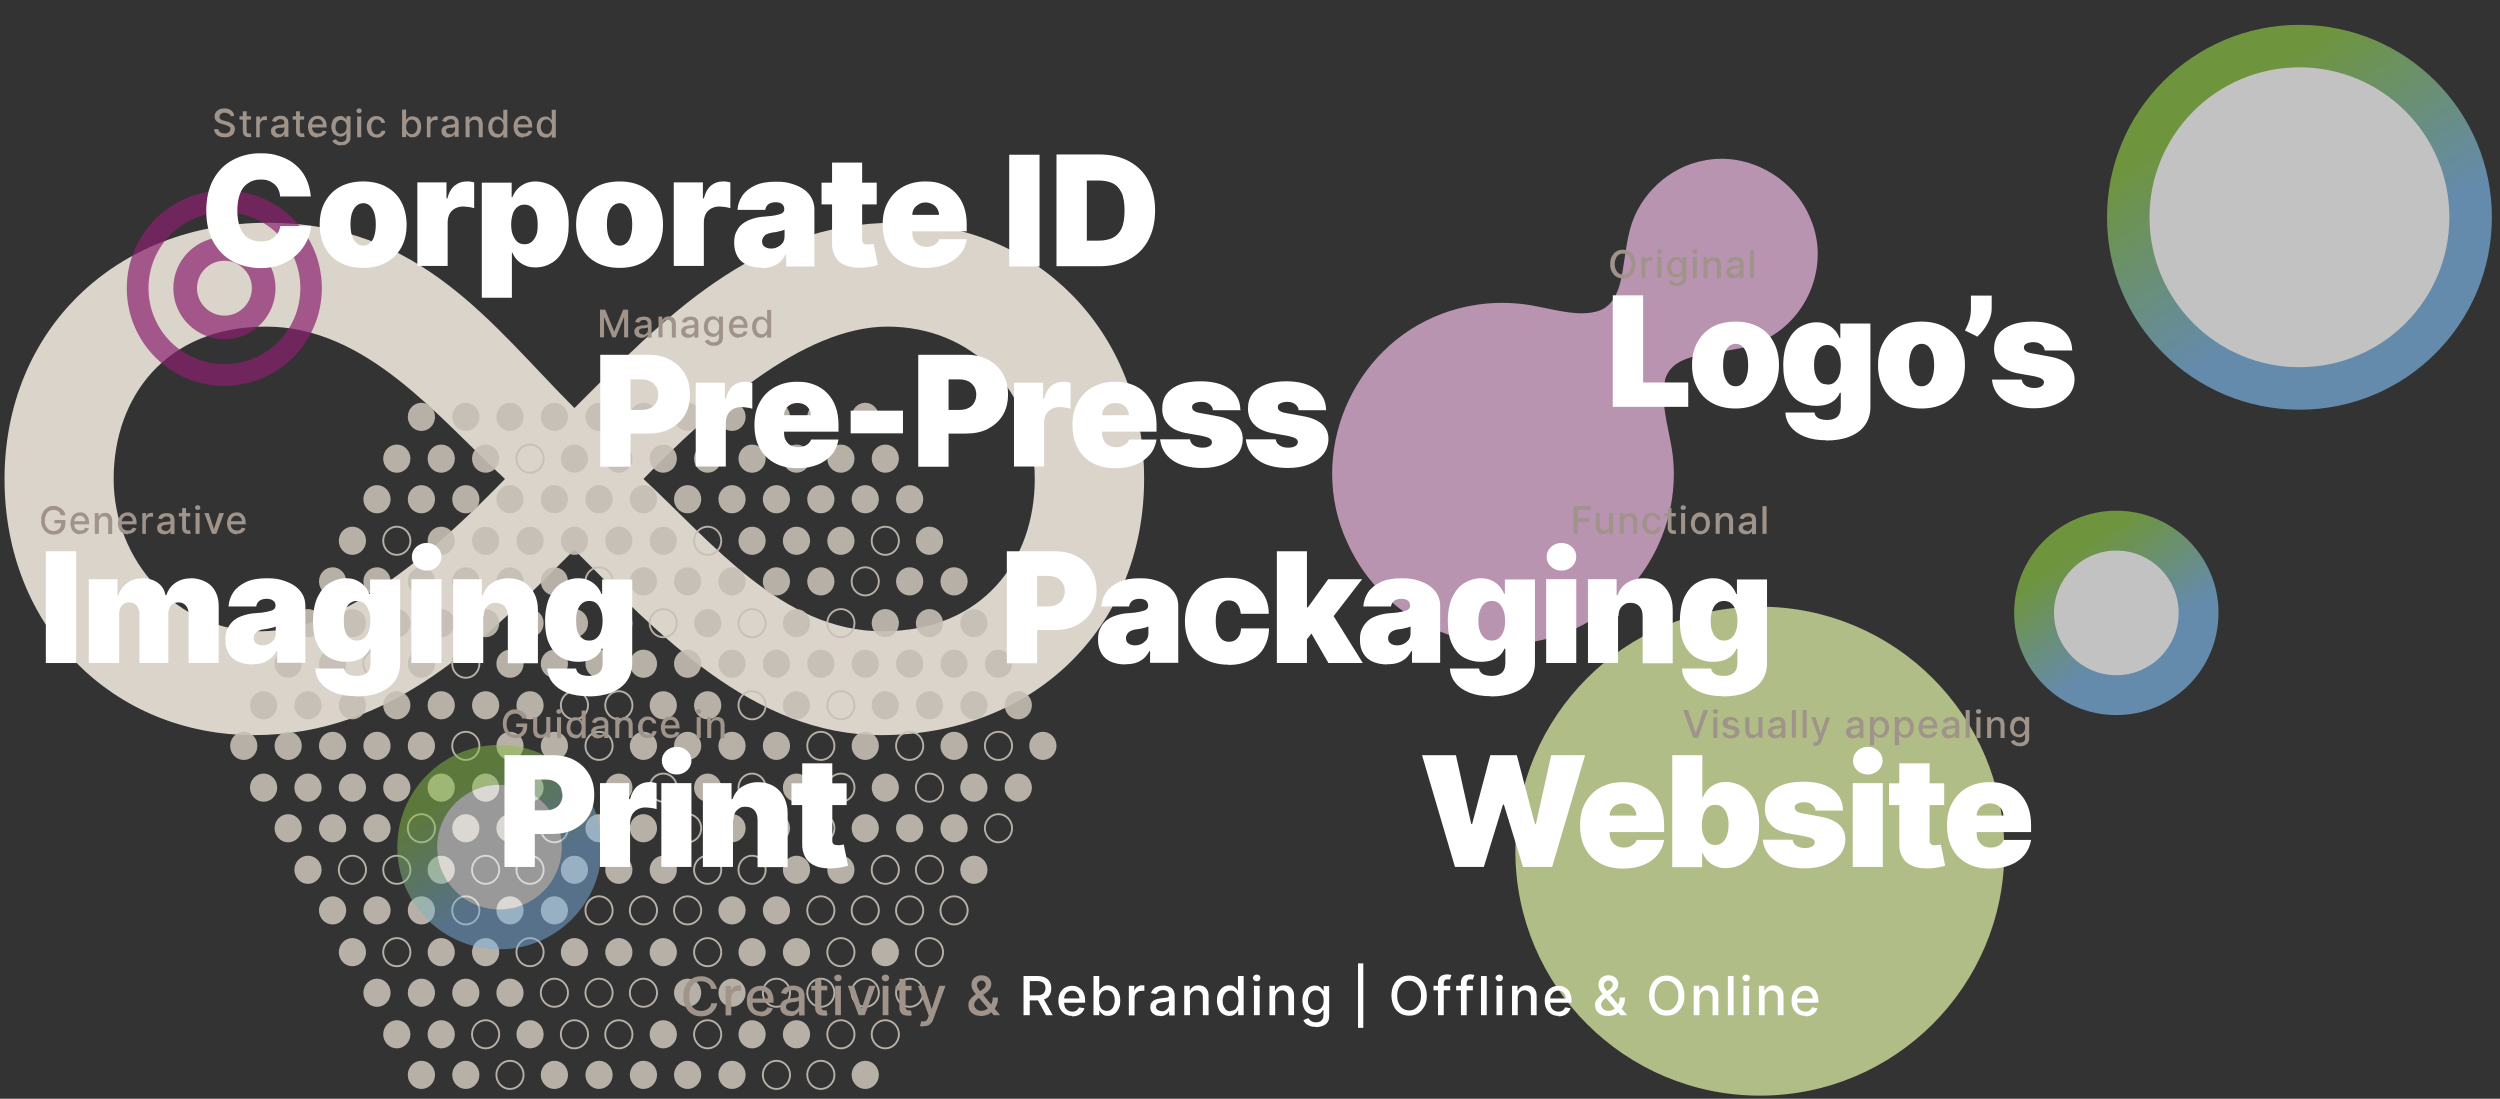 <svg viewBox="0 0 1047.1 460.2" xmlns="http://www.w3.org/2000/svg" xmlns:xlink="http://www.w3.org/1999/xlink"><rect x="0" y="0" width="1047.1" height="460.2" fill="#333333" stroke="none"/><linearGradient id="a"><stop offset="0" stop-color="#88be43"/><stop offset="1" stop-color="#7ab0e0"/></linearGradient><linearGradient id="b" gradientUnits="userSpaceOnUse" x1="931.4" x2="979.1" xlink:href="#a" y1="42.7" y2="115.2"/><linearGradient id="c" gradientUnits="userSpaceOnUse" x1="192.4" x2="217.7" xlink:href="#a" y1="329.2" y2="367.7"/><linearGradient id="d" gradientUnits="userSpaceOnUse" x1="869.5" x2="894.8" xlink:href="#a" y1="231.1" y2="269.6"/><path d="m697.3 159.3c4.1-15.3 29.7-8.5 44.6-18.5 16.4-9.7 24-31 16.6-48.7-6.7-17.4-26.2-28.6-44.6-24.9-14.8 2.6-27.4 14.4-31.2 28.9-1.2 4.5-1.8 9.2-2.5 13.7-1.1 7.5-2.5 17.7-10.6 20.4-7.7 2.5-17.2-.2-25.5-1.8-13.4-2.8-27.3-1.8-40.1 3-37.9 14.1-56.8 59-39.7 95.8 19.6 43.6 76.2 56.9 112.4 25 18.8-16.1 27.9-42.5 23.1-66.6-.6-3.2-1.3-6.5-1.9-9.6-.9-5.4-1.9-11.7-.5-16.7z" fill="#daadd1" opacity=".8"/><g opacity=".7"><circle cx="963.1" cy="91" fill="url(#b)" r="80.6"/><circle cx="963.1" cy="91" fill="#fff" r="62.8"/></g><path d="m240.5 230.3c-37 37-75.4 77.6-134.2 77.6s-104.4-44.9-104.4-107.2 46.4-107.4 110.3-107.4 93.6 42.8 128.4 77.6c37-37 75.4-77.6 134.2-77.6s104.4 45 104.4 107.3-46.4 107.3-110.2 107.3c-53.7 0-93.6-42.8-128.4-77.6zm-29-29.7c-28.3-26.1-58-63.8-100.1-63.8s-63.8 29.7-63.8 63.8 26.1 63.8 61.7 63.8 74.7-35.5 102.2-63.8zm221.9 0c0-37-26.1-63.8-61.7-63.8s-74.7 35.5-102.2 63.8c28.3 26.1 58 63.8 100.1 63.8s63.8-29.7 63.8-63.8z" fill="#dbd4cb"/><g opacity=".9"><g fill="#c5beb4"><ellipse cx="176.5" cy="174.6" rx="5.7" ry="5.9"/><ellipse cx="195.1" cy="174.6" rx="5.7" ry="5.9"/><ellipse cx="213.6" cy="174.6" rx="5.7" ry="5.9"/><ellipse cx="232.2" cy="174.6" rx="5.7" ry="5.9"/><ellipse cx="250.9" cy="174.6" rx="5.7" ry="5.9"/><ellipse cx="269.5" cy="174.6" rx="5.7" ry="5.9"/><ellipse cx="288" cy="174.6" rx="5.7" ry="5.9"/><ellipse cx="306.6" cy="174.6" rx="5.7" ry="5.9"/><ellipse cx="325.2" cy="174.6" rx="5.7" ry="5.9"/><ellipse cx="343.8" cy="174.6" rx="5.7" ry="5.9"/><ellipse cx="362.4" cy="174.6" rx="5.7" ry="5.9"/><ellipse cx="166.2" cy="192.1" rx="5.7" ry="5.9"/><ellipse cx="184.8" cy="192.1" rx="5.7" ry="5.9"/><ellipse cx="203.4" cy="192.1" rx="5.7" ry="5.9"/></g><ellipse cx="222" cy="192.1" fill="none" rx="5.7" ry="5.9" stroke="#c5beb4" stroke-miterlimit="10" stroke-width=".8"/><g fill="#c5beb4"><ellipse cx="240.6" cy="192.1" rx="5.7" ry="5.9"/><ellipse cx="259.2" cy="192.1" rx="5.7" ry="5.9"/><ellipse cx="277.8" cy="192.1" rx="5.7" ry="5.9"/><ellipse cx="296.4" cy="192.1" rx="5.7" ry="5.9"/><ellipse cx="315" cy="192.1" rx="5.7" ry="5.9"/><ellipse cx="333.6" cy="192.1" rx="5.7" ry="5.9"/><ellipse cx="352.2" cy="192.1" rx="5.7" ry="5.9"/><ellipse cx="370.8" cy="192.1" rx="5.7" ry="5.9"/><ellipse cx="157.9" cy="209.1" rx="5.7" ry="5.9"/><ellipse cx="176.5" cy="209.1" rx="5.7" ry="5.9"/><ellipse cx="195.1" cy="209.1" rx="5.7" ry="5.9"/><ellipse cx="213.6" cy="209.1" rx="5.7" ry="5.9"/><ellipse cx="232.2" cy="209.1" rx="5.7" ry="5.9"/><ellipse cx="250.9" cy="209.1" rx="5.7" ry="5.9"/><ellipse cx="269.5" cy="209.1" rx="5.7" ry="5.9"/><ellipse cx="288" cy="209.1" rx="5.7" ry="5.9"/><ellipse cx="306.6" cy="209.1" rx="5.7" ry="5.9"/><ellipse cx="325.2" cy="209.1" rx="5.7" ry="5.9"/><ellipse cx="343.8" cy="209.1" rx="5.7" ry="5.9"/><ellipse cx="362.4" cy="209.1" rx="5.7" ry="5.9"/><ellipse cx="381" cy="209.1" rx="5.7" ry="5.9"/><ellipse cx="147.6" cy="226.5" rx="5.7" ry="5.9"/></g><ellipse cx="166.2" cy="226.5" fill="none" rx="5.7" ry="5.9" stroke="#c5beb4" stroke-miterlimit="10" stroke-width=".8"/><ellipse cx="184.8" cy="226.5" fill="#c5beb4" rx="5.7" ry="5.9"/><ellipse cx="203.4" cy="226.5" fill="#c5beb4" rx="5.7" ry="5.9"/><ellipse cx="222" cy="226.5" fill="#c5beb4" rx="5.7" ry="5.9"/><ellipse cx="240.6" cy="226.5" fill="#c5beb4" rx="5.7" ry="5.9"/><ellipse cx="259.2" cy="226.5" fill="#c5beb4" rx="5.7" ry="5.9"/><ellipse cx="277.8" cy="226.5" fill="#c5beb4" rx="5.7" ry="5.9"/><ellipse cx="296.4" cy="226.5" fill="none" rx="5.7" ry="5.9" stroke="#c5beb4" stroke-miterlimit="10" stroke-width=".8"/><ellipse cx="315" cy="226.5" fill="#c5beb4" rx="5.7" ry="5.9"/><ellipse cx="333.6" cy="226.5" fill="#c5beb4" rx="5.7" ry="5.9"/><ellipse cx="352.2" cy="226.5" fill="#c5beb4" rx="5.7" ry="5.9"/><ellipse cx="370.8" cy="226.5" fill="none" rx="5.7" ry="5.9" stroke="#c5beb4" stroke-miterlimit="10" stroke-width=".8"/><ellipse cx="389.3" cy="226.5" fill="#c5beb4" rx="5.7" ry="5.9"/><ellipse cx="139.3" cy="243.5" fill="#c5beb4" rx="5.7" ry="5.9"/><ellipse cx="157.9" cy="243.5" fill="#c5beb4" rx="5.7" ry="5.9"/><ellipse cx="176.5" cy="243.5" fill="#c5beb4" rx="5.7" ry="5.9"/><ellipse cx="195.1" cy="243.5" fill="#c5beb4" rx="5.7" ry="5.9"/><ellipse cx="213.6" cy="243.5" fill="#c5beb4" rx="5.7" ry="5.9"/><ellipse cx="232.2" cy="243.5" fill="#c5beb4" rx="5.7" ry="5.9"/><ellipse cx="250.9" cy="243.5" fill="none" rx="5.7" ry="5.9" stroke="#c5beb4" stroke-miterlimit="10" stroke-width=".8"/><ellipse cx="269.5" cy="243.5" fill="#c5beb4" rx="5.7" ry="5.9"/><ellipse cx="288" cy="243.5" fill="#c5beb4" rx="5.7" ry="5.9"/><ellipse cx="306.6" cy="243.5" fill="#c5beb4" rx="5.7" ry="5.9"/><ellipse cx="325.2" cy="243.5" fill="#c5beb4" rx="5.7" ry="5.9"/><ellipse cx="343.8" cy="243.5" fill="#c5beb4" rx="5.7" ry="5.9"/><ellipse cx="362.4" cy="243.5" fill="none" rx="5.7" ry="5.9" stroke="#c5beb4" stroke-miterlimit="10" stroke-width=".8"/><g fill="#c5beb4"><ellipse cx="381" cy="243.5" rx="5.7" ry="5.9"/><ellipse cx="399.6" cy="243.5" rx="5.7" ry="5.9"/><ellipse cx="129" cy="261" rx="5.7" ry="5.9"/><ellipse cx="147.6" cy="261" rx="5.7" ry="5.9"/><ellipse cx="166.2" cy="261" rx="5.7" ry="5.9"/><ellipse cx="184.8" cy="261" rx="5.7" ry="5.9"/><ellipse cx="203.4" cy="261" rx="5.7" ry="5.9"/><ellipse cx="222" cy="261" rx="5.7" ry="5.9"/><ellipse cx="240.6" cy="261" rx="5.7" ry="5.9"/><ellipse cx="259.2" cy="261" rx="5.7" ry="5.9"/></g><ellipse cx="277.8" cy="261" fill="none" rx="5.7" ry="5.9" stroke="#c5beb4" stroke-miterlimit="10" stroke-width=".8"/><ellipse cx="296.4" cy="261" fill="#c5beb4" rx="5.7" ry="5.9"/><ellipse cx="315" cy="261" fill="none" rx="5.7" ry="5.9" stroke="#c5beb4" stroke-miterlimit="10" stroke-width=".8"/><ellipse cx="333.6" cy="261" fill="#c5beb4" rx="5.7" ry="5.9"/><ellipse cx="352.2" cy="261" fill="none" rx="5.7" ry="5.9" stroke="#c5beb4" stroke-miterlimit="10" stroke-width=".8"/><ellipse cx="370.8" cy="261" fill="#c5beb4" rx="5.7" ry="5.9"/><ellipse cx="389.3" cy="261" fill="#c5beb4" rx="5.7" ry="5.9"/><ellipse cx="407.9" cy="261" fill="#c5beb4" rx="5.7" ry="5.9"/><ellipse cx="120.7" cy="278" fill="#c5beb4" rx="5.7" ry="5.9"/><ellipse cx="139.3" cy="278" fill="#c5beb4" rx="5.7" ry="5.9"/><ellipse cx="157.9" cy="278" fill="none" rx="5.7" ry="5.9" stroke="#c5beb4" stroke-miterlimit="10" stroke-width=".8"/><ellipse cx="176.5" cy="278" fill="#c5beb4" rx="5.7" ry="5.9"/><ellipse cx="195.1" cy="278" fill="none" rx="5.7" ry="5.9" stroke="#c5beb4" stroke-miterlimit="10" stroke-width=".8"/><g fill="#c5beb4"><ellipse cx="213.6" cy="278" rx="5.7" ry="5.9"/><ellipse cx="232.2" cy="278" rx="5.7" ry="5.9"/><ellipse cx="250.9" cy="278" rx="5.7" ry="5.9"/><ellipse cx="269.5" cy="278" rx="5.7" ry="5.9"/><ellipse cx="288" cy="278" rx="5.7" ry="5.9"/><ellipse cx="306.6" cy="278" rx="5.7" ry="5.9"/><ellipse cx="325.2" cy="278" rx="5.7" ry="5.9"/><ellipse cx="343.8" cy="278" rx="5.7" ry="5.9"/><ellipse cx="362.4" cy="278" rx="5.7" ry="5.9"/><ellipse cx="381" cy="278" rx="5.7" ry="5.9"/><ellipse cx="399.6" cy="278" rx="5.7" ry="5.9"/><ellipse cx="418.2" cy="278" rx="5.7" ry="5.9"/><ellipse cx="110.4" cy="295.4" rx="5.7" ry="5.9"/><ellipse cx="129" cy="295.4" rx="5.7" ry="5.9"/><ellipse cx="147.6" cy="295.4" rx="5.7" ry="5.9"/><ellipse cx="166.2" cy="295.4" rx="5.7" ry="5.9"/><ellipse cx="184.8" cy="295.4" rx="5.7" ry="5.9"/><ellipse cx="203.4" cy="295.4" rx="5.7" ry="5.9"/><ellipse cx="222" cy="295.4" rx="5.7" ry="5.9"/></g><ellipse cx="240.6" cy="295.4" fill="none" rx="5.7" ry="5.9" stroke="#c5beb4" stroke-miterlimit="10" stroke-width=".8"/><ellipse cx="259.2" cy="295.4" fill="none" rx="5.7" ry="5.9" stroke="#c5beb4" stroke-miterlimit="10" stroke-width=".8"/><ellipse cx="277.8" cy="295.4" fill="#c5beb4" rx="5.7" ry="5.9"/><ellipse cx="296.4" cy="295.4" fill="#c5beb4" rx="5.7" ry="5.9"/><ellipse cx="315" cy="295.4" fill="none" rx="5.7" ry="5.9" stroke="#c5beb4" stroke-miterlimit="10" stroke-width=".8"/><ellipse cx="333.6" cy="295.4" fill="#c5beb4" rx="5.7" ry="5.9"/><ellipse cx="352.2" cy="295.4" fill="none" rx="5.7" ry="5.9" stroke="#c5beb4" stroke-miterlimit="10" stroke-width=".8"/><ellipse cx="370.8" cy="295.4" fill="#c5beb4" rx="5.7" ry="5.9"/><ellipse cx="389.3" cy="295.4" fill="#c5beb4" rx="5.7" ry="5.9"/><ellipse cx="407.9" cy="295.4" fill="#c5beb4" rx="5.7" ry="5.9"/><ellipse cx="426.5" cy="295.4" fill="#c5beb4" rx="5.7" ry="5.9"/><ellipse cx="102.1" cy="312.4" fill="#c5beb4" rx="5.7" ry="5.9"/><ellipse cx="120.7" cy="312.4" fill="#c5beb4" rx="5.7" ry="5.9"/><ellipse cx="139.3" cy="312.4" fill="#c5beb4" rx="5.7" ry="5.9"/><ellipse cx="157.9" cy="312.4" fill="#c5beb4" rx="5.7" ry="5.9"/><ellipse cx="176.5" cy="312.4" fill="#c5beb4" rx="5.7" ry="5.9"/><ellipse cx="195.1" cy="312.4" fill="none" rx="5.7" ry="5.9" stroke="#c5beb4" stroke-miterlimit="10" stroke-width=".8"/><ellipse cx="213.6" cy="312.4" fill="#c5beb4" rx="5.7" ry="5.9"/><ellipse cx="232.2" cy="312.4" fill="#c5beb4" rx="5.7" ry="5.9"/><ellipse cx="250.9" cy="312.4" fill="none" rx="5.7" ry="5.9" stroke="#c5beb4" stroke-miterlimit="10" stroke-width=".8"/><ellipse cx="269.5" cy="312.4" fill="#c5beb4" rx="5.7" ry="5.9"/><ellipse cx="288" cy="312.4" fill="#c5beb4" rx="5.7" ry="5.9"/><ellipse cx="306.6" cy="312.4" fill="#c5beb4" rx="5.7" ry="5.9"/><ellipse cx="325.2" cy="312.4" fill="#c5beb4" rx="5.7" ry="5.9"/><ellipse cx="343.8" cy="312.4" fill="none" rx="5.7" ry="5.9" stroke="#c5beb4" stroke-miterlimit="10" stroke-width=".8"/><ellipse cx="362.4" cy="312.4" fill="#c5beb4" rx="5.7" ry="5.9"/><ellipse cx="381" cy="312.4" fill="none" rx="5.7" ry="5.9" stroke="#c5beb4" stroke-miterlimit="10" stroke-width=".8"/><ellipse cx="399.6" cy="312.4" fill="#c5beb4" rx="5.7" ry="5.9"/><ellipse cx="418.2" cy="312.4" fill="none" rx="5.7" ry="5.9" stroke="#c5beb4" stroke-miterlimit="10" stroke-width=".8"/><ellipse cx="436.8" cy="312.4" fill="#c5beb4" rx="5.7" ry="5.9"/><ellipse cx="110.4" cy="329.9" fill="#c5beb4" rx="5.7" ry="5.9"/><ellipse cx="129" cy="329.9" fill="#c5beb4" rx="5.7" ry="5.9"/><ellipse cx="147.6" cy="329.9" fill="#c5beb4" rx="5.7" ry="5.9"/><ellipse cx="166.2" cy="329.9" fill="#c5beb4" rx="5.7" ry="5.9"/><ellipse cx="184.8" cy="329.9" fill="#c5beb4" rx="5.7" ry="5.9"/><ellipse cx="203.4" cy="329.9" fill="#c5beb4" rx="5.7" ry="5.9"/><ellipse cx="222" cy="329.9" fill="#c5beb4" rx="5.7" ry="5.9"/><ellipse cx="240.6" cy="329.9" fill="#c5beb4" rx="5.7" ry="5.9"/><ellipse cx="259.2" cy="329.9" fill="#c5beb4" rx="5.7" ry="5.9"/><ellipse cx="277.8" cy="329.9" fill="none" rx="5.7" ry="5.9" stroke="#c5beb4" stroke-miterlimit="10" stroke-width=".8"/><ellipse cx="296.4" cy="329.9" fill="#c5beb4" rx="5.7" ry="5.9"/><ellipse cx="315" cy="329.9" fill="none" rx="5.7" ry="5.9" stroke="#c5beb4" stroke-miterlimit="10" stroke-width=".8"/><ellipse cx="333.6" cy="329.9" fill="#c5beb4" rx="5.7" ry="5.9"/><ellipse cx="352.2" cy="329.9" fill="none" rx="5.7" ry="5.9" stroke="#c5beb4" stroke-miterlimit="10" stroke-width=".8"/><ellipse cx="370.8" cy="329.9" fill="#c5beb4" rx="5.7" ry="5.9"/><ellipse cx="389.3" cy="329.9" fill="none" rx="5.7" ry="5.9" stroke="#c5beb4" stroke-miterlimit="10" stroke-width=".8"/><ellipse cx="407.9" cy="329.9" fill="#c5beb4" rx="5.7" ry="5.9"/><ellipse cx="426.5" cy="329.9" fill="#c5beb4" rx="5.7" ry="5.9"/><ellipse cx="120.7" cy="346.9" fill="#c5beb4" rx="5.7" ry="5.9"/><ellipse cx="139.3" cy="346.9" fill="#c5beb4" rx="5.7" ry="5.9"/><ellipse cx="157.9" cy="346.9" fill="#c5beb4" rx="5.7" ry="5.9"/><ellipse cx="176.5" cy="346.9" fill="none" rx="5.7" ry="5.9" stroke="#c5beb4" stroke-miterlimit="10" stroke-width=".8"/><ellipse cx="195.1" cy="346.9" fill="#c5beb4" rx="5.7" ry="5.9"/><ellipse cx="213.6" cy="346.9" fill="#c5beb4" rx="5.7" ry="5.9"/><ellipse cx="232.2" cy="346.9" fill="none" rx="5.7" ry="5.9" stroke="#c5beb4" stroke-miterlimit="10" stroke-width=".8"/><ellipse cx="250.9" cy="346.9" fill="#c5beb4" rx="5.7" ry="5.9"/><ellipse cx="269.5" cy="346.9" fill="#c5beb4" rx="5.7" ry="5.9"/><ellipse cx="288" cy="346.9" fill="none" rx="5.7" ry="5.9" stroke="#c5beb4" stroke-miterlimit="10" stroke-width=".8"/><ellipse cx="306.6" cy="346.9" fill="#c5beb4" rx="5.7" ry="5.9"/><ellipse cx="325.2" cy="346.9" fill="#c5beb4" rx="5.7" ry="5.9"/><ellipse cx="343.8" cy="346.9" fill="none" rx="5.7" ry="5.9" stroke="#c5beb4" stroke-miterlimit="10" stroke-width=".8"/><ellipse cx="362.4" cy="346.9" fill="#c5beb4" rx="5.7" ry="5.9"/><ellipse cx="381" cy="346.9" fill="#c5beb4" rx="5.7" ry="5.9"/><ellipse cx="399.6" cy="346.9" fill="#c5beb4" rx="5.7" ry="5.9"/><ellipse cx="418.2" cy="346.9" fill="none" rx="5.7" ry="5.9" stroke="#c5beb4" stroke-miterlimit="10" stroke-width=".8"/><ellipse cx="129" cy="364.3" fill="#c5beb4" rx="5.7" ry="5.9"/><ellipse cx="147.6" cy="364.3" fill="none" rx="5.7" ry="5.9" stroke="#c5beb4" stroke-miterlimit="10" stroke-width=".8"/><ellipse cx="166.2" cy="364.3" fill="none" rx="5.7" ry="5.9" stroke="#c5beb4" stroke-miterlimit="10" stroke-width=".8"/><ellipse cx="184.8" cy="364.3" fill="#c5beb4" rx="5.7" ry="5.9"/><ellipse cx="203.4" cy="364.3" fill="none" rx="5.7" ry="5.9" stroke="#c5beb4" stroke-miterlimit="10" stroke-width=".8"/><ellipse cx="222" cy="364.3" fill="none" rx="5.7" ry="5.9" stroke="#c5beb4" stroke-miterlimit="10" stroke-width=".8"/><ellipse cx="240.6" cy="364.3" fill="#c5beb4" rx="5.7" ry="5.9"/><ellipse cx="259.2" cy="364.3" fill="#c5beb4" rx="5.7" ry="5.9"/><ellipse cx="277.8" cy="364.3" fill="#c5beb4" rx="5.7" ry="5.9"/><ellipse cx="296.4" cy="364.3" fill="none" rx="5.7" ry="5.9" stroke="#c5beb4" stroke-miterlimit="10" stroke-width=".8"/><ellipse cx="315" cy="364.3" fill="none" rx="5.7" ry="5.9" stroke="#c5beb4" stroke-miterlimit="10" stroke-width=".8"/><ellipse cx="333.6" cy="364.3" fill="#c5beb4" rx="5.7" ry="5.9"/><ellipse cx="352.2" cy="364.3" fill="#c5beb4" rx="5.7" ry="5.9"/><ellipse cx="370.8" cy="364.3" fill="none" rx="5.7" ry="5.9" stroke="#c5beb4" stroke-miterlimit="10" stroke-width=".8"/><ellipse cx="389.3" cy="364.3" fill="none" rx="5.7" ry="5.9" stroke="#c5beb4" stroke-miterlimit="10" stroke-width=".8"/><ellipse cx="407.9" cy="364.3" fill="#c5beb4" rx="5.7" ry="5.9"/><ellipse cx="139.3" cy="381.3" fill="#c5beb4" rx="5.7" ry="5.9"/><ellipse cx="157.9" cy="381.3" fill="#c5beb4" rx="5.7" ry="5.9"/><ellipse cx="176.5" cy="381.3" fill="#c5beb4" rx="5.7" ry="5.9"/><ellipse cx="195.1" cy="381.3" fill="none" rx="5.7" ry="5.9" stroke="#c5beb4" stroke-miterlimit="10" stroke-width=".8"/><ellipse cx="213.6" cy="381.3" fill="#c5beb4" rx="5.7" ry="5.9"/><ellipse cx="232.2" cy="381.3" fill="#c5beb4" rx="5.7" ry="5.9"/><ellipse cx="250.9" cy="381.3" fill="none" rx="5.7" ry="5.9" stroke="#c5beb4" stroke-miterlimit="10" stroke-width=".8"/><ellipse cx="269.5" cy="381.3" fill="none" rx="5.7" ry="5.9" stroke="#c5beb4" stroke-miterlimit="10" stroke-width=".8"/><ellipse cx="288" cy="381.3" fill="none" rx="5.7" ry="5.9" stroke="#c5beb4" stroke-miterlimit="10" stroke-width=".8"/><ellipse cx="306.6" cy="381.3" fill="#c5beb4" rx="5.7" ry="5.9"/><ellipse cx="325.2" cy="381.3" fill="#c5beb4" rx="5.7" ry="5.9"/><ellipse cx="343.8" cy="381.3" fill="none" rx="5.7" ry="5.9" stroke="#c5beb4" stroke-miterlimit="10" stroke-width=".8"/><ellipse cx="362.4" cy="381.3" fill="none" rx="5.7" ry="5.9" stroke="#c5beb4" stroke-miterlimit="10" stroke-width=".8"/><ellipse cx="381" cy="381.3" fill="none" rx="5.7" ry="5.9" stroke="#c5beb4" stroke-miterlimit="10" stroke-width=".8"/><ellipse cx="399.6" cy="381.3" fill="none" rx="5.7" ry="5.9" stroke="#c5beb4" stroke-miterlimit="10" stroke-width=".8"/><ellipse cx="147.6" cy="398.8" fill="#c5beb4" rx="5.7" ry="5.9"/><ellipse cx="166.2" cy="398.8" fill="none" rx="5.7" ry="5.9" stroke="#c5beb4" stroke-miterlimit="10" stroke-width=".8"/><ellipse cx="184.8" cy="398.8" fill="#c5beb4" rx="5.7" ry="5.9"/><ellipse cx="203.4" cy="398.8" fill="#c5beb4" rx="5.7" ry="5.9"/><ellipse cx="222" cy="398.8" fill="none" rx="5.7" ry="5.9" stroke="#c5beb4" stroke-miterlimit="10" stroke-width=".8"/><ellipse cx="240.6" cy="398.8" fill="#c5beb4" rx="5.7" ry="5.9"/><ellipse cx="259.2" cy="398.8" fill="#c5beb4" rx="5.7" ry="5.9"/><ellipse cx="277.8" cy="398.8" fill="#c5beb4" rx="5.7" ry="5.9"/><ellipse cx="296.4" cy="398.8" fill="none" rx="5.7" ry="5.9" stroke="#c5beb4" stroke-miterlimit="10" stroke-width=".8"/><ellipse cx="315" cy="398.8" fill="#c5beb4" rx="5.7" ry="5.9"/><ellipse cx="333.6" cy="398.8" fill="#c5beb4" rx="5.7" ry="5.9"/><ellipse cx="352.2" cy="398.8" fill="none" rx="5.7" ry="5.9" stroke="#c5beb4" stroke-miterlimit="10" stroke-width=".8"/><ellipse cx="370.8" cy="398.8" fill="#c5beb4" rx="5.7" ry="5.9"/><ellipse cx="389.3" cy="398.8" fill="none" rx="5.7" ry="5.9" stroke="#c5beb4" stroke-miterlimit="10" stroke-width=".8"/><ellipse cx="157.9" cy="415.8" fill="#c5beb4" rx="5.7" ry="5.9"/><ellipse cx="176.5" cy="415.8" fill="#c5beb4" rx="5.7" ry="5.9"/><ellipse cx="195.1" cy="415.8" fill="#c5beb4" rx="5.7" ry="5.9"/><ellipse cx="213.6" cy="415.8" fill="#c5beb4" rx="5.7" ry="5.9"/><ellipse cx="232.2" cy="415.8" fill="none" rx="5.7" ry="5.9" stroke="#c5beb4" stroke-miterlimit="10" stroke-width=".8"/><ellipse cx="250.9" cy="415.8" fill="none" rx="5.7" ry="5.9" stroke="#c5beb4" stroke-miterlimit="10" stroke-width=".8"/><ellipse cx="269.5" cy="415.8" fill="none" rx="5.7" ry="5.9" stroke="#c5beb4" stroke-miterlimit="10" stroke-width=".8"/><ellipse cx="288" cy="415.8" fill="#c5beb4" rx="5.7" ry="5.9"/><ellipse cx="306.6" cy="415.8" fill="#c5beb4" rx="5.7" ry="5.9"/><ellipse cx="325.2" cy="415.8" fill="none" rx="5.7" ry="5.9" stroke="#c5beb4" stroke-miterlimit="10" stroke-width=".8"/><ellipse cx="343.8" cy="415.8" fill="none" rx="5.7" ry="5.9" stroke="#c5beb4" stroke-miterlimit="10" stroke-width=".8"/><ellipse cx="362.4" cy="415.8" fill="none" rx="5.7" ry="5.9" stroke="#c5beb4" stroke-miterlimit="10" stroke-width=".8"/><ellipse cx="381" cy="415.8" fill="none" rx="5.7" ry="5.9" stroke="#c5beb4" stroke-miterlimit="10" stroke-width=".8"/><ellipse cx="166.2" cy="433.2" fill="#c5beb4" rx="5.7" ry="5.9"/><ellipse cx="184.8" cy="433.2" fill="#c5beb4" rx="5.7" ry="5.9"/><ellipse cx="203.4" cy="433.2" fill="none" rx="5.7" ry="5.9" stroke="#c5beb4" stroke-miterlimit="10" stroke-width=".8"/><ellipse cx="222" cy="433.2" fill="#c5beb4" rx="5.7" ry="5.9"/><ellipse cx="240.6" cy="433.2" fill="none" rx="5.7" ry="5.9" stroke="#c5beb4" stroke-miterlimit="10" stroke-width=".8"/><ellipse cx="259.2" cy="433.2" fill="none" rx="5.7" ry="5.9" stroke="#c5beb4" stroke-miterlimit="10" stroke-width=".8"/><ellipse cx="277.8" cy="433.2" fill="#c5beb4" rx="5.7" ry="5.9"/><ellipse cx="296.4" cy="433.2" fill="none" rx="5.7" ry="5.9" stroke="#c5beb4" stroke-miterlimit="10" stroke-width=".8"/><ellipse cx="315" cy="433.2" fill="#c5beb4" rx="5.7" ry="5.9"/><ellipse cx="333.6" cy="433.2" fill="#c5beb4" rx="5.7" ry="5.9"/><ellipse cx="352.2" cy="433.2" fill="none" rx="5.7" ry="5.9" stroke="#c5beb4" stroke-miterlimit="10" stroke-width=".8"/><ellipse cx="370.8" cy="433.2" fill="none" rx="5.7" ry="5.9" stroke="#c5beb4" stroke-miterlimit="10" stroke-width=".8"/><ellipse cx="176.5" cy="450.2" fill="#c5beb4" rx="5.7" ry="5.9"/><ellipse cx="195.1" cy="450.2" fill="#c5beb4" rx="5.7" ry="5.9"/><ellipse cx="213.6" cy="450.2" fill="none" rx="5.7" ry="5.9" stroke="#c5beb4" stroke-miterlimit="10" stroke-width=".8"/><ellipse cx="232.2" cy="450.2" fill="#c5beb4" rx="5.7" ry="5.9"/><ellipse cx="250.9" cy="450.2" fill="#c5beb4" rx="5.7" ry="5.9"/><ellipse cx="269.5" cy="450.2" fill="#c5beb4" rx="5.7" ry="5.9"/><ellipse cx="288" cy="450.2" fill="#c5beb4" rx="5.7" ry="5.9"/><ellipse cx="306.6" cy="450.2" fill="#c5beb4" rx="5.7" ry="5.9"/><ellipse cx="325.2" cy="450.2" fill="none" rx="5.7" ry="5.9" stroke="#c5beb4" stroke-miterlimit="10" stroke-width=".8"/><ellipse cx="343.8" cy="450.2" fill="none" rx="5.7" ry="5.9" stroke="#c5beb4" stroke-miterlimit="10" stroke-width=".8"/><ellipse cx="362.4" cy="450.2" fill="#c5beb4" rx="5.7" ry="5.9"/></g><g opacity=".5"><circle cx="209.2" cy="354.8" fill="url(#c)" r="42.8"/><circle cx="209.2" cy="354.8" fill="#fff" r="26.1"/></g><circle cx="737.1" cy="356.5" fill="#d0e09c" opacity=".8" r="102.4"/><g opacity=".7"><circle cx="886.4" cy="256.7" fill="url(#d)" r="42.8"/><circle cx="886.4" cy="256.7" fill="#fff" r="26.1"/></g><g fill="#8a216d" opacity=".7"><path d="m134.8 120.7c0 22.6-18.3 40.9-40.9 40.9s-40.8-18.3-40.8-40.9 18.3-40.9 40.9-40.9 40.8 18.3 40.8 40.9zm-40.8-31.8c-17.6 0-31.8 14.2-31.8 31.8s14.2 31.8 31.8 31.8 31.8-14.2 31.8-31.8-14.2-31.8-31.8-31.8z"/><path d="m115.4 120.7c0 11.8-9.6 21.4-21.4 21.4s-21.4-9.6-21.4-21.4 9.6-21.4 21.4-21.4 21.4 9.6 21.4 21.4zm-21.4-11.5c-6.4 0-11.5 5.2-11.5 11.5s5.2 11.5 11.5 11.5 11.5-5.2 11.5-11.5-5.2-11.5-11.5-11.5z"/></g><g fill="#fff"><path d="m130.2 82.3h-12.9c0-1.1-.3-2-.7-2.9s-.9-1.6-1.6-2.2-1.5-1.1-2.5-1.5-2.1-.5-3.3-.5c-2.1 0-3.9.5-5.4 1.6-1.5 1-2.6 2.5-3.3 4.4s-1.1 4.3-1.1 7 .4 5.3 1.2 7.2 1.9 3.4 3.3 4.3 3.2 1.4 5.3 1.4 2.2-.2 3.2-.4c.9-.3 1.7-.7 2.4-1.3s1.2-1.2 1.7-2 .7-1.7.9-2.7h12.9c-.1 2.1-.7 4.1-1.7 6.1-1 2.1-2.3 3.9-4.1 5.7-1.8 1.7-3.9 3.1-6.5 4.2s-5.6 1.6-9 1.6-8.1-.9-11.5-2.8c-3.4-1.8-6.1-4.6-8.1-8.1-2-3.6-3-7.9-3-13.1s1-9.6 3-13.2 4.7-6.3 8.1-8.1 7.2-2.8 11.4-2.8 5.7.4 8.2 1.2 4.7 2 6.5 3.5c1.9 1.6 3.4 3.4 4.5 5.7 1.1 2.2 1.8 4.8 2.1 7.7z"/><path d="m152.1 112.2c-3.8 0-7.1-.8-9.8-2.3s-4.8-3.6-6.2-6.3-2.2-5.9-2.2-9.5.7-6.8 2.2-9.5 3.5-4.8 6.2-6.3 6-2.3 9.8-2.3 7.1.8 9.8 2.3 4.8 3.6 6.2 6.3 2.2 5.9 2.2 9.5-.7 6.8-2.2 9.5-3.5 4.8-6.2 6.3-6 2.3-9.8 2.3zm.1-9.3c1.1 0 2-.4 2.8-1.1s1.4-1.7 1.8-3.1c.4-1.3.6-2.9.6-4.7s-.2-3.4-.6-4.7-1-2.3-1.8-3.1c-.8-.7-1.7-1.1-2.8-1.1s-2.1.4-2.9 1.1-1.4 1.7-1.9 3.1c-.4 1.3-.6 2.9-.6 4.7s.2 3.4.6 4.7 1 2.3 1.9 3.1c.8.7 1.8 1.1 2.9 1.1z"/><path d="m174.8 111.5v-35.1h12.2v6.7h.4c.6-2.5 1.7-4.3 3.1-5.4s3-1.7 4.9-1.7 1.1 0 1.6.1c.5 0 1.1.2 1.6.3v10.8c-.6-.2-1.4-.4-2.3-.5s-1.7-.2-2.4-.2c-1.2 0-2.3.3-3.3.8-1 .6-1.8 1.3-2.3 2.3s-.8 2.2-.8 3.5v18.3h-12.6z"/><path d="m201.8 124.7v-48.2h12.5v6.1h.3c.5-1.2 1.1-2.3 2-3.3s2-1.8 3.3-2.4 2.8-.9 4.6-.9 4.5.6 6.6 1.8 3.8 3.2 5.1 5.8c1.3 2.7 2 6.1 2 10.3s-.6 7.4-1.9 10.1-2.9 4.7-5 6-4.4 2-6.9 2-3.1-.3-4.4-.8-2.4-1.3-3.3-2.2-1.6-2-2.1-3.2h-.2v18.9zm12.3-30.7c0 1.7.2 3.2.7 4.4s1.1 2.2 1.9 2.9 1.8 1 3 1 2.1-.3 3-1c.8-.7 1.4-1.6 1.9-2.8s.6-2.7.6-4.5-.2-3.2-.6-4.5-1.1-2.2-1.9-2.8-1.8-1-3-1-2.1.3-3 1-1.5 1.6-1.9 2.8-.7 2.7-.7 4.5z"/><path d="m259.5 112.2c-3.8 0-7.1-.8-9.8-2.3s-4.8-3.6-6.2-6.3-2.2-5.9-2.2-9.5.7-6.8 2.2-9.5 3.5-4.8 6.2-6.3 6-2.3 9.8-2.3 7.1.8 9.8 2.3 4.8 3.6 6.2 6.3c1.5 2.7 2.2 5.9 2.2 9.5s-.7 6.8-2.2 9.5-3.5 4.8-6.2 6.3-6 2.3-9.8 2.3zm.1-9.3c1.1 0 2-.4 2.8-1.1s1.4-1.7 1.8-3.1c.4-1.3.6-2.9.6-4.7s-.2-3.4-.6-4.7-1-2.3-1.8-3.1c-.8-.7-1.7-1.1-2.8-1.1s-2.1.4-2.9 1.1-1.4 1.7-1.9 3.1c-.4 1.3-.6 2.9-.6 4.7s.2 3.4.6 4.7 1 2.3 1.9 3.1c.8.7 1.8 1.1 2.9 1.1z"/><path d="m282.2 111.5v-35.1h12.2v6.7h.4c.6-2.5 1.7-4.3 3-5.4 1.4-1.1 3-1.7 4.9-1.7s1.1 0 1.6.1c.5 0 1.1.2 1.6.3v10.8c-.6-.2-1.4-.4-2.3-.5s-1.7-.2-2.4-.2c-1.2 0-2.3.3-3.3.8-1 .6-1.8 1.3-2.3 2.3s-.8 2.2-.8 3.5v18.3h-12.6z"/><path d="m318.9 112.1c-2.2 0-4.2-.4-5.9-1.1s-3.1-1.9-4-3.4-1.5-3.4-1.5-5.8.3-3.6 1-4.9c.6-1.4 1.6-2.5 2.7-3.3 1.2-.9 2.5-1.5 4.1-2s3.2-.8 5.1-.9c2-.2 3.5-.3 4.7-.6s2.1-.5 2.6-.9.8-.9.8-1.6c0-1-.4-1.7-1-2.2-.7-.5-1.6-.7-2.7-.7s-2.2.3-2.9.8-1.2 1.3-1.4 2.4h-11.6c.1-2.1.8-4.1 2-5.9s3-3.2 5.3-4.3 5.2-1.6 8.7-1.6 4.8.3 6.8.9 3.7 1.4 5.1 2.4 2.5 2.3 3.2 3.7 1.1 2.9 1.1 4.5v24h-11.8v-4.9h-.3c-.7 1.3-1.5 2.4-2.5 3.2s-2.1 1.4-3.4 1.8-2.7.6-4.2.6zm4.1-8c1 0 1.9-.2 2.7-.6s1.5-1 2.1-1.7c.5-.8.8-1.7.8-2.7v-2.9c-.3.1-.7.3-1.1.4s-.8.2-1.2.3-.9.2-1.3.3c-.5 0-1 .2-1.5.2-1 .2-1.8.4-2.4.7s-1.1.8-1.4 1.3-.5 1.1-.5 1.7c0 1 .3 1.7 1 2.2s1.6.8 2.6.8z"/><path d="m367.2 76.5v9.1h-23.1v-9.1zm-18.7-8.4h12.6v32.2c0 .5 0 .9.2 1.2s.4.6.8.7.8.2 1.4.2.8 0 1.3-.1.9-.2 1.1-.2l1.8 8.9c-.6.2-1.4.4-2.4.6s-2.3.4-3.7.5c-2.9.2-5.3-.2-7.3-.9s-3.4-1.9-4.4-3.6-1.5-3.7-1.4-6.1z"/><path d="m387.8 112.2c-3.8 0-7-.7-9.7-2.2s-4.8-3.5-6.2-6.2-2.2-5.9-2.2-9.7.7-6.8 2.2-9.5 3.5-4.8 6.2-6.3 5.8-2.3 9.4-2.3 5 .4 7.2 1.2c2.1.8 4 2 5.5 3.6s2.7 3.4 3.5 5.7c.8 2.2 1.2 4.7 1.2 7.5v2.9h-31.3v-6.9h19.7c0-1-.3-1.9-.8-2.7s-1.2-1.4-2-1.8-1.8-.7-2.8-.7-2 .2-2.8.7-1.5 1-2 1.8-.8 1.7-.8 2.7v7.5c0 1.1.2 2.1.7 3s1.1 1.6 2 2.1 2 .8 3.2.8 1.7-.1 2.4-.4c.7-.2 1.3-.6 1.9-1.1s.9-1 1.1-1.7h11.5c-.4 2.4-1.3 4.6-2.8 6.3s-3.4 3.2-5.9 4.2c-2.4 1-5.3 1.5-8.5 1.5z"/><path d="m435.4 64.8v46.8h-12.7v-46.8s12.7 0 12.7 0z"/><path d="m460.5 111.5h-18v-46.8h17.8c4.8 0 9 .9 12.5 2.8s6.2 4.5 8.1 8 2.9 7.7 2.9 12.6-1 9.1-2.9 12.6-4.6 6.2-8.1 8c-3.5 1.9-7.6 2.8-12.4 2.8zm-5.3-10.7h4.8c2.3 0 4.3-.4 5.9-1.1 1.6-.8 2.9-2 3.8-3.9.9-1.8 1.3-4.4 1.3-7.6s-.4-5.8-1.3-7.6-2.1-3.1-3.8-3.9-3.7-1.1-6.2-1.1h-4.5z"/><path d="m675.5 170.5v-46.8h12.7v36.5h18.9v10.2h-31.6z"/><path d="m726.9 171.1c-3.8 0-7.1-.8-9.8-2.3s-4.8-3.6-6.2-6.4c-1.5-2.7-2.2-5.9-2.2-9.5s.7-6.8 2.2-9.5 3.5-4.8 6.2-6.4c2.7-1.5 6-2.3 9.8-2.3s7.1.8 9.8 2.3 4.8 3.6 6.2 6.4c1.5 2.7 2.2 5.9 2.2 9.5s-.7 6.8-2.2 9.5-3.5 4.8-6.2 6.4c-2.7 1.5-6 2.3-9.8 2.3zm.1-9.3c1.1 0 2-.4 2.8-1.1s1.4-1.7 1.8-3.1c.4-1.3.6-2.9.6-4.7s-.2-3.4-.6-4.7-1-2.3-1.8-3.1c-.8-.7-1.7-1.1-2.8-1.1s-2.1.4-2.9 1.1-1.4 1.7-1.8 3.1-.6 2.9-.6 4.7.2 3.4.6 4.7 1 2.3 1.8 3.1 1.8 1.1 2.9 1.1z"/><path d="m764.9 184.4c-3.5 0-6.5-.5-9-1.5s-4.5-2.4-5.8-4.1c-1.4-1.7-2.2-3.7-2.3-6h12.2c.1.8.4 1.4.9 1.8.5.5 1.1.8 1.9 1s1.6.3 2.6.3c1.6 0 3-.4 4-1.2s1.6-2.2 1.6-4.3v-5.9h-.4c-.5 1.2-1.2 2.2-2.1 3s-2.1 1.5-3.4 1.9-2.8.6-4.4.6c-2.5 0-4.8-.6-6.9-1.7s-3.8-3-5-5.5c-1.3-2.5-1.9-5.8-1.9-9.8s.7-7.7 2-10.3 3-4.6 5.1-5.8 4.3-1.9 6.6-1.9 3.3.3 4.6.9 2.4 1.4 3.3 2.4 1.5 2.1 2 3.3h.3v-6.1h12.6v35c0 3-.8 5.5-2.3 7.6s-3.7 3.7-6.5 4.8-6 1.6-9.7 1.6zm.5-23.3c1.2 0 2.2-.3 3-1s1.5-1.6 1.9-2.8c.5-1.2.7-2.7.7-4.4s-.2-3.2-.7-4.5-1.1-2.2-1.9-2.9-1.8-1-3-1-2.1.3-3 1-1.4 1.6-1.9 2.9-.7 2.7-.7 4.5.2 3.2.7 4.4c.4 1.2 1.1 2.1 1.9 2.8s1.8.9 3 .9z"/><path d="m804.8 171.1c-3.8 0-7.1-.8-9.8-2.3s-4.8-3.6-6.2-6.4c-1.5-2.7-2.2-5.9-2.2-9.5s.7-6.8 2.2-9.5 3.5-4.8 6.2-6.4c2.7-1.5 6-2.3 9.8-2.3s7.1.8 9.8 2.3 4.8 3.6 6.2 6.4c1.5 2.7 2.2 5.9 2.2 9.5s-.7 6.8-2.2 9.5-3.5 4.8-6.2 6.4c-2.7 1.5-6 2.3-9.8 2.3zm.1-9.3c1.1 0 2-.4 2.8-1.1s1.4-1.7 1.8-3.1c.4-1.3.6-2.9.6-4.7s-.2-3.4-.6-4.7-1-2.3-1.8-3.1c-.8-.7-1.7-1.1-2.8-1.1s-2.1.4-2.9 1.1-1.4 1.7-1.8 3.1-.6 2.9-.6 4.7.2 3.4.6 4.7 1 2.3 1.8 3.1 1.8 1.1 2.9 1.1z"/><path d="m834.2 123.7v5.5c0 1.5-.3 3-.9 4.5s-1.4 2.9-2.3 4.1c-.9 1.3-1.9 2.3-2.8 3.2l-5.2-2.6c.6-1.1 1.2-2.4 1.7-3.8s.8-3.2.8-5.3v-5.5h8.8z"/><path d="m868 146.8h-11.6c0-.7-.3-1.3-.8-1.9s-1-.9-1.7-1.2-1.5-.4-2.3-.4-2 .2-2.8.6-1.2 1-1.1 1.7c0 .5.2 1 .7 1.4s1.4.8 2.7 1l7.1 1.3c3.6.6 6.3 1.8 8 3.3s2.7 3.6 2.7 6.2c0 2.5-.8 4.7-2.2 6.5-1.5 1.8-3.5 3.2-6 4.2s-5.4 1.5-8.7 1.5c-5.4 0-9.5-1.1-12.6-3.3s-4.7-5.1-5.1-8.7h12.5c.2 1.1.7 2 1.7 2.6s2.1.9 3.5.9 2.1-.2 2.9-.6 1.1-1 1.2-1.7c0-.7-.3-1.2-1-1.6s-1.7-.7-3-1l-6.2-1.1c-3.6-.6-6.3-1.8-8-3.6-1.8-1.8-2.7-4-2.7-6.8 0-2.4.6-4.5 1.9-6.2s3.2-3 5.6-3.9 5.3-1.3 8.6-1.3c5.1 0 9.1 1.1 12 3.1s4.5 5 4.6 8.7z"/><path d="m251.4 195.4v-46.8h20.2c3.5 0 6.5.7 9.1 2.1s4.6 3.3 6.1 5.8 2.2 5.4 2.2 8.7-.7 6.2-2.2 8.7-3.6 4.3-6.2 5.7-5.8 2-9.4 2h-12.1v-9.9h9.5c1.5 0 2.8-.3 3.8-.8 1.1-.5 1.9-1.3 2.4-2.2.6-1 .9-2.1.9-3.4s-.3-2.5-.9-3.4-1.4-1.7-2.4-2.2c-1.1-.5-2.3-.8-3.8-.8h-4.5v36.6h-12.7z"/><path d="m291.4 195.4v-35.1h12.2v6.7h.4c.6-2.5 1.7-4.3 3-5.4 1.4-1.1 3-1.7 4.9-1.7s1.1 0 1.6.1c.5 0 1.1.2 1.6.4v10.8c-.6-.2-1.4-.4-2.3-.5s-1.7-.2-2.4-.2c-1.2 0-2.3.3-3.3.8-1 .6-1.8 1.3-2.3 2.3s-.8 2.2-.8 3.5v18.3z"/><path d="m334.1 196.1c-3.8 0-7-.7-9.7-2.2s-4.8-3.5-6.2-6.2c-1.5-2.7-2.2-5.9-2.2-9.7s.7-6.8 2.2-9.5 3.5-4.8 6.2-6.3 5.8-2.3 9.4-2.3 5 .4 7.2 1.2c2.1.8 4 2 5.5 3.6s2.7 3.4 3.5 5.7c.8 2.2 1.2 4.7 1.2 7.5v2.9h-31.3v-6.9h19.7c0-1-.3-1.9-.8-2.7s-1.2-1.4-2-1.8-1.8-.6-2.8-.6-2 .2-2.8.6-1.5 1-2 1.8-.8 1.6-.8 2.7v7.5c0 1.1.2 2.1.7 3s1.1 1.6 2 2.1 2 .8 3.2.8 1.7-.1 2.4-.4c.7-.2 1.3-.6 1.9-1.1.5-.5.9-1 1.1-1.7h11.5c-.4 2.4-1.3 4.6-2.8 6.3s-3.4 3.2-5.9 4.2c-2.4 1-5.3 1.5-8.5 1.5z"/><path d="m378.2 172v9.5h-21.9v-9.5z"/><path d="m384.6 195.4v-46.8h20.2c3.5 0 6.5.7 9.1 2.1s4.6 3.3 6.1 5.8 2.2 5.4 2.2 8.7-.7 6.2-2.2 8.7-3.6 4.3-6.2 5.7-5.8 2-9.4 2h-12.1v-9.9h9.5c1.5 0 2.8-.3 3.8-.8 1.1-.5 1.9-1.3 2.4-2.2.6-1 .9-2.1.9-3.4s-.3-2.5-.9-3.4-1.4-1.7-2.4-2.2c-1.1-.5-2.3-.8-3.8-.8h-4.5v36.6h-12.7z"/><path d="m424.7 195.4v-35.1h12.2v6.7h.4c.6-2.5 1.7-4.3 3-5.4 1.4-1.1 3-1.7 4.9-1.7s1.1 0 1.6.1c.5 0 1.1.2 1.6.4v10.8c-.6-.2-1.4-.4-2.3-.5s-1.7-.2-2.4-.2c-1.2 0-2.3.3-3.3.8-1 .6-1.8 1.3-2.3 2.3s-.8 2.2-.8 3.5v18.3z"/><path d="m467.3 196.1c-3.8 0-7-.7-9.7-2.2s-4.8-3.5-6.2-6.2c-1.5-2.7-2.2-5.9-2.2-9.7s.7-6.8 2.2-9.5 3.5-4.8 6.2-6.3 5.8-2.3 9.4-2.3 5 .4 7.2 1.2c2.1.8 4 2 5.5 3.6s2.7 3.4 3.5 5.7c.8 2.2 1.2 4.7 1.2 7.5v2.9h-31.3v-6.9h19.7c0-1-.3-1.9-.8-2.7s-1.2-1.4-2-1.8-1.8-.6-2.8-.6-2 .2-2.8.6-1.5 1-2 1.8-.8 1.6-.8 2.7v7.5c0 1.1.2 2.1.7 3s1.1 1.6 2 2.1 2 .8 3.2.8 1.7-.1 2.4-.4c.7-.2 1.3-.6 1.9-1.1.5-.5.9-1 1.1-1.7h11.5c-.4 2.4-1.3 4.6-2.8 6.3s-3.4 3.2-5.9 4.2c-2.4 1-5.3 1.5-8.5 1.5z"/><path d="m519.6 171.8h-11.6c0-.7-.3-1.3-.8-1.9s-1-.9-1.7-1.2-1.5-.4-2.3-.4-2 .2-2.8.6-1.2 1-1.1 1.7c0 .5.2 1 .7 1.4s1.4.8 2.7 1l7.1 1.3c3.6.6 6.3 1.8 8 3.3s2.7 3.6 2.7 6.2c0 2.5-.8 4.7-2.2 6.5-1.5 1.8-3.5 3.2-6 4.2s-5.4 1.5-8.7 1.5c-5.4 0-9.5-1.1-12.6-3.3s-4.7-5.1-5.1-8.7h12.5c.2 1.1.7 2 1.7 2.6s2.1.9 3.5.9 2.1-.2 2.9-.6 1.1-1 1.1-1.7-.4-1.2-1-1.6-1.7-.7-3-1l-6.2-1.1c-3.6-.6-6.3-1.8-8-3.6s-2.7-4-2.6-6.8c0-2.4.6-4.5 1.9-6.2s3.2-3 5.6-3.9 5.3-1.3 8.6-1.3c5.1 0 9.1 1.1 12 3.1s4.5 5 4.6 8.7z"/><path d="m555.5 171.8h-11.6c0-.7-.3-1.3-.8-1.9s-1-.9-1.7-1.2-1.5-.4-2.3-.4-2 .2-2.8.6-1.2 1-1.1 1.7c0 .5.2 1 .7 1.4s1.4.8 2.7 1l7.1 1.3c3.6.6 6.3 1.8 8 3.3s2.7 3.6 2.7 6.2c0 2.5-.8 4.7-2.2 6.5-1.5 1.8-3.5 3.2-6 4.2s-5.4 1.5-8.7 1.5c-5.4 0-9.5-1.1-12.6-3.3s-4.7-5.1-5.1-8.7h12.5c.2 1.1.7 2 1.7 2.6s2.1.9 3.5.9 2.1-.2 2.9-.6 1.1-1 1.2-1.7c0-.7-.3-1.2-1-1.6s-1.7-.7-3-1l-6.2-1.1c-3.6-.6-6.3-1.8-8-3.6-1.8-1.8-2.7-4-2.7-6.8 0-2.4.6-4.5 1.9-6.2s3.2-3 5.6-3.9 5.3-1.3 8.6-1.3c5.1 0 9.1 1.1 12 3.1s4.5 5 4.6 8.7z"/><path d="m421.7 277.7v-46.8h20.2c3.5 0 6.5.7 9.1 2.1s4.6 3.3 6.1 5.8 2.2 5.4 2.2 8.7-.7 6.2-2.2 8.7-3.6 4.3-6.2 5.7-5.8 2-9.4 2h-12.1v-9.9h9.5c1.5 0 2.8-.3 3.8-.8 1.1-.5 1.9-1.3 2.4-2.2.6-1 .9-2.1.9-3.4s-.3-2.5-.9-3.4-1.4-1.7-2.4-2.2c-1.1-.5-2.3-.8-3.8-.8h-4.5v36.6h-12.7z"/><path d="m471.3 278.3c-2.2 0-4.2-.4-5.9-1.1s-3.1-1.9-4-3.4-1.5-3.4-1.5-5.8.3-3.6 1-4.9c.6-1.4 1.6-2.5 2.7-3.4 1.2-.9 2.5-1.5 4.1-2s3.2-.8 5.1-.9c2-.1 3.5-.3 4.7-.6s2.1-.5 2.6-.9.8-.9.8-1.6c0-1-.4-1.7-1-2.2-.7-.5-1.6-.7-2.7-.7s-2.2.3-2.9.8-1.2 1.3-1.4 2.4h-11.6c.1-2.1.8-4.1 2-5.9s3-3.2 5.3-4.3 5.2-1.6 8.7-1.6 4.8.3 6.8.9 3.7 1.4 5.1 2.4 2.5 2.3 3.2 3.6 1.1 2.9 1.1 4.5v24h-11.8v-4.9h-.3c-.7 1.3-1.5 2.4-2.5 3.2s-2.1 1.4-3.4 1.8-2.7.5-4.2.5zm4.1-8c1 0 1.9-.2 2.7-.6s1.5-1 2.1-1.7c.5-.8.8-1.6.8-2.7v-2.9c-.3.1-.7.3-1.1.4s-.8.2-1.2.3-.9.2-1.3.3c-.5 0-1 .2-1.5.2-1 .1-1.8.4-2.4.7s-1.1.8-1.4 1.3-.5 1-.5 1.7c0 1 .3 1.7 1 2.2s1.6.8 2.6.8z"/><path d="m514.5 278.4c-3.8 0-7.1-.8-9.8-2.3s-4.8-3.6-6.2-6.4c-1.5-2.7-2.2-5.9-2.2-9.5s.7-6.8 2.2-9.5 3.5-4.8 6.2-6.4c2.7-1.5 6-2.3 9.8-2.3s6.4.6 8.9 1.9 4.5 3 5.9 5.2c1.4 2.3 2.1 4.9 2.1 8h-11.7c-.2-1.8-.7-3.2-1.6-4.2s-2-1.4-3.4-1.4-2.1.3-2.9.9-1.5 1.6-1.9 2.9c-.5 1.3-.7 2.9-.7 4.8s.2 3.5.7 4.8 1.1 2.2 1.9 2.9 1.8 1 2.9 1 1.8-.2 2.5-.6 1.3-1.1 1.8-1.9.7-1.9.8-3.1h11.7c0 3.1-.8 5.8-2.1 8.1s-3.3 4.1-5.8 5.3-5.5 1.9-9 1.9z"/><path d="m534.8 277.7v-46.8h12.6v46.8zm11.3-8.3v-15h1.7l8.5-11.8h14.2l-14.2 18.4h-3.6zm10.3 8.3-8-13.9 8.2-8.9 14.2 22.8z"/><path d="m581 278.3c-2.2 0-4.2-.4-5.9-1.1s-3.1-1.9-4-3.4c-1-1.5-1.5-3.4-1.5-5.8s.3-3.6 1-4.9c.7-1.4 1.6-2.5 2.7-3.4s2.5-1.5 4.1-2 3.2-.8 5.1-.9c2-.1 3.5-.3 4.7-.6s2.1-.5 2.6-.9.8-.9.8-1.6c0-1-.3-1.7-1-2.2s-1.6-.7-2.7-.7-2.2.3-2.9.8-1.2 1.3-1.4 2.4h-11.6c.2-2.1.8-4.1 2-5.9s3-3.2 5.3-4.3 5.2-1.6 8.7-1.6 4.8.3 6.8.9 3.7 1.4 5.1 2.4 2.5 2.3 3.2 3.6c.7 1.4 1.1 2.9 1.1 4.5v24h-11.8v-4.9h-.3c-.7 1.3-1.5 2.4-2.5 3.2s-2.1 1.4-3.4 1.8-2.7.5-4.2.5zm4.2-8c1 0 1.9-.2 2.7-.6s1.5-1 2.1-1.7c.5-.8.8-1.6.8-2.7v-2.9c-.3.1-.7.3-1.1.4s-.8.2-1.2.3-.9.2-1.3.3c-.5 0-1 .2-1.5.2-1 .1-1.8.4-2.4.7s-1.1.8-1.4 1.3-.5 1-.5 1.7c0 1 .3 1.7 1 2.2s1.6.8 2.6.8z"/><path d="m624.4 291.6c-3.5 0-6.5-.5-9-1.5s-4.5-2.4-5.8-4.1c-1.4-1.7-2.2-3.7-2.3-6h12.2c.1.8.4 1.4.9 1.8.5.5 1.1.8 1.9 1s1.6.3 2.6.3c1.6 0 3-.4 4-1.2s1.6-2.2 1.6-4.3v-5.9h-.4c-.5 1.2-1.2 2.2-2.1 3s-2.1 1.5-3.4 1.9-2.8.6-4.4.6c-2.5 0-4.8-.6-6.9-1.7s-3.8-3-5-5.5c-1.3-2.5-1.9-5.8-1.9-9.8s.7-7.7 2-10.3 3-4.6 5.1-5.8 4.3-1.9 6.6-1.9 3.3.3 4.6.9 2.4 1.4 3.3 2.4 1.5 2.1 2 3.3h.3v-6.1h12.6v35c0 3-.8 5.5-2.3 7.6s-3.7 3.7-6.5 4.8-6 1.6-9.7 1.6zm.4-23.3c1.2 0 2.2-.3 3-1s1.5-1.6 1.9-2.8c.5-1.2.7-2.7.7-4.4s-.2-3.2-.7-4.5-1.1-2.2-1.9-2.9-1.8-1-3-1-2.1.3-3 1-1.4 1.6-1.9 2.9-.7 2.7-.7 4.5.2 3.2.7 4.4c.4 1.2 1.1 2.1 1.9 2.8s1.8 1 3 1z"/><path d="m647.6 277.7v-35.1h12.6v35.1zm6.4-38.7c-1.7 0-3.2-.6-4.4-1.7s-1.8-2.5-1.8-4.1.6-2.9 1.8-4.1c1.2-1.1 2.7-1.7 4.4-1.7s3.2.6 4.4 1.7 1.8 2.5 1.8 4.1-.6 2.9-1.8 4.1c-1.2 1.1-2.7 1.7-4.4 1.7z"/><path d="m677.7 258v19.7h-12.6v-35.1h12v6.7h.4c.8-2.2 2.1-4 4-5.2s4.2-1.9 6.8-1.9 4.6.6 6.5 1.7c1.8 1.1 3.3 2.7 4.3 4.7s1.5 4.2 1.5 6.8v22.4h-12.6v-19.7c0-1.7-.4-3.1-1.3-4.1s-2.1-1.5-3.7-1.5-1.9.2-2.7.7-1.4 1.1-1.8 1.9-.6 1.8-.6 3z"/><path d="m721.6 291.6c-3.5 0-6.5-.5-9-1.5s-4.5-2.4-5.8-4.1c-1.4-1.7-2.2-3.7-2.3-6h12.2c.1.8.4 1.4.9 1.8.5.5 1.1.8 1.9 1s1.6.3 2.6.3c1.6 0 3-.4 4-1.2s1.6-2.2 1.6-4.3v-5.9h-.4c-.5 1.2-1.2 2.2-2.1 3s-2.1 1.5-3.4 1.9-2.8.6-4.4.6c-2.5 0-4.8-.6-6.9-1.7s-3.8-3-5-5.5c-1.3-2.5-1.9-5.8-1.9-9.8s.7-7.7 2-10.3 3-4.6 5.1-5.8 4.3-1.9 6.6-1.9 3.3.3 4.6.9 2.4 1.4 3.3 2.4 1.5 2.1 2 3.3h.3v-6.1h12.6v35c0 3-.8 5.5-2.3 7.6s-3.7 3.7-6.5 4.8-6 1.6-9.7 1.6zm.5-23.3c1.2 0 2.2-.3 3-1s1.5-1.6 1.9-2.8c.5-1.2.7-2.7.7-4.4s-.2-3.2-.7-4.5-1.1-2.2-1.9-2.9-1.8-1-3-1-2.1.3-3 1-1.4 1.6-1.9 2.9-.7 2.7-.7 4.5.2 3.2.7 4.4c.4 1.2 1.1 2.1 1.9 2.8s1.8 1 3 1z"/><path d="m31.9 230.9v46.8h-12.7v-46.8z"/><path d="m37.2 277.7v-35.1h12v6.7h.4c.7-2.2 2-3.9 3.8-5.2s3.9-1.9 6.3-1.9 4.6.6 6.4 1.9 2.8 3 3.2 5.2h.4c.6-2.1 1.9-3.9 3.8-5.2s4.2-1.9 6.8-1.9 6.1 1.1 8.2 3.2c2.1 2.2 3.1 5 3.1 8.6v23.7h-12.6v-20.5c0-1.5-.4-2.7-1.2-3.6s-1.8-1.3-3.1-1.3-2.3.4-3.1 1.3-1.1 2.1-1.1 3.6v20.5h-12.1v-20.5c0-1.5-.4-2.7-1.2-3.6s-1.8-1.3-3.1-1.3-1.6.2-2.2.6-1.1 1-1.5 1.7c-.3.7-.5 1.6-.5 2.6v20.5h-12.6z"/><path d="m105.8 278.3c-2.2 0-4.2-.4-5.9-1.1s-3.1-1.9-4-3.4-1.5-3.4-1.5-5.8.3-3.6 1-4.9c.7-1.4 1.6-2.5 2.7-3.4s2.5-1.5 4.1-2 3.2-.8 5.1-.9c2-.1 3.5-.3 4.7-.6s2.1-.5 2.6-.9.8-.9.8-1.6c0-1-.3-1.7-1.1-2.2-.7-.5-1.6-.7-2.7-.7s-2.2.3-2.9.8-1.2 1.3-1.4 2.4h-11.6c.2-2.1.8-4.1 2-5.9s3-3.2 5.3-4.3 5.2-1.6 8.7-1.6 4.8.3 6.8.9 3.7 1.4 5.1 2.4 2.5 2.3 3.2 3.6 1.1 2.9 1.1 4.5v24h-11.8v-4.9h-.3c-.7 1.3-1.6 2.4-2.6 3.2s-2.1 1.4-3.4 1.8-2.7.5-4.2.5zm4.1-8c1 0 1.9-.2 2.7-.6s1.5-1 2.1-1.7c.5-.8.8-1.6.8-2.7v-2.9c-.3.1-.7.3-1.1.4s-.8.2-1.2.3-.9.2-1.3.3c-.5 0-.9.2-1.4.2-1 .1-1.8.4-2.4.7s-1.1.8-1.4 1.3-.4 1-.4 1.7c0 1 .3 1.7 1 2.2s1.6.8 2.6.8z"/><path d="m149.1 291.6c-3.5 0-6.5-.5-9-1.5s-4.4-2.4-5.8-4.1-2.1-3.7-2.3-6h12.1c.1.8.4 1.4.9 1.8.5.5 1.1.8 1.9 1s1.6.3 2.6.3c1.6 0 3-.4 4.1-1.2s1.6-2.2 1.6-4.3v-5.9h-.4c-.5 1.2-1.2 2.2-2.1 3s-2.1 1.5-3.4 1.9-2.8.6-4.4.6c-2.5 0-4.8-.6-6.9-1.7-2.1-1.2-3.8-3-5-5.5-1.3-2.5-1.9-5.8-1.9-9.8s.7-7.7 2-10.3 3-4.6 5.1-5.8 4.3-1.9 6.6-1.9 3.3.3 4.6.9 2.4 1.4 3.3 2.4 1.6 2.1 2 3.3h.3v-6.1h12.6v35c0 3-.8 5.5-2.3 7.6s-3.7 3.7-6.4 4.8-6 1.6-9.7 1.6zm.4-23.3c1.2 0 2.1-.3 3-1s1.5-1.6 1.9-2.8.7-2.7.7-4.4-.2-3.2-.7-4.5-1.1-2.2-1.9-2.9-1.8-1-3-1-2.1.3-3 1-1.4 1.6-1.9 2.9-.6 2.7-.6 4.5.2 3.2.6 4.4 1.1 2.1 1.9 2.8 1.8 1 3 1z"/><path d="m172.3 277.7v-35.1h12.6v35.1zm6.4-38.7c-1.7 0-3.2-.6-4.4-1.7s-1.8-2.5-1.8-4.1.6-2.9 1.8-4.1c1.2-1.1 2.7-1.7 4.4-1.7s3.2.6 4.4 1.7 1.8 2.5 1.8 4.1-.6 2.9-1.8 4.1c-1.2 1.1-2.7 1.7-4.4 1.7z"/><path d="m202.4 258v19.7h-12.6v-35.1h12v6.7h.4c.8-2.2 2.1-4 4-5.2s4.2-1.9 6.8-1.9 4.6.6 6.5 1.7c1.8 1.1 3.3 2.7 4.3 4.7s1.5 4.2 1.5 6.8v22.4h-12.6v-19.7c0-1.7-.4-3.1-1.3-4.1s-2.1-1.5-3.7-1.5-1.9.2-2.7.7-1.4 1.1-1.8 1.9-.6 1.8-.6 3z"/><path d="m246.3 291.6c-3.5 0-6.5-.5-9-1.5s-4.4-2.4-5.8-4.1-2.1-3.7-2.3-6h12.1c.1.8.4 1.4.9 1.8.5.5 1.1.8 1.9 1s1.6.3 2.6.3c1.6 0 3-.4 4.1-1.2s1.6-2.2 1.6-4.3v-5.9h-.4c-.5 1.2-1.2 2.2-2.1 3s-2.1 1.5-3.4 1.9-2.8.6-4.4.6c-2.5 0-4.8-.6-6.9-1.7-2.1-1.2-3.8-3-5-5.5-1.3-2.5-1.9-5.8-1.9-9.8s.7-7.7 2-10.3 3-4.6 5.1-5.8 4.3-1.9 6.6-1.9 3.3.3 4.6.9 2.4 1.4 3.3 2.4 1.6 2.1 2 3.3h.3v-6.1h12.6v35c0 3-.8 5.5-2.3 7.6s-3.7 3.7-6.5 4.8-6 1.6-9.7 1.6zm.5-23.3c1.2 0 2.1-.3 3-1s1.5-1.6 1.9-2.8.7-2.7.7-4.4-.2-3.2-.7-4.5-1.1-2.2-1.9-2.9-1.8-1-3-1-2.1.3-3 1-1.4 1.6-1.9 2.9-.6 2.7-.6 4.5.2 3.2.6 4.4 1.1 2.1 1.9 2.8 1.8 1 3 1z"/></g><g fill="#9f938a"><path d="m300.4 414.2h-2.5c-.1-.5-.3-1-.5-1.4s-.6-.8-1-1-.8-.5-1.3-.6-1-.2-1.5-.2c-1 0-1.8.2-2.5.7-.8.5-1.3 1.2-1.8 2.1-.4.9-.6 2-.6 3.4s.2 2.5.6 3.4 1 1.6 1.8 2.1 1.6.7 2.5.7 1 0 1.5-.2c.5-.1.9-.4 1.3-.6.4-.3.7-.6 1-1s.5-.9.5-1.4h2.5c-.1.8-.4 1.6-.8 2.2-.4.7-.9 1.3-1.5 1.8s-1.3.9-2 1.1c-.8.3-1.6.4-2.5.4-1.4 0-2.7-.3-3.8-1s-2-1.6-2.6-2.9-1-2.8-1-4.5.3-3.3 1-4.5c.6-1.3 1.5-2.2 2.6-2.9s2.4-1 3.8-1 1.7.1 2.4.4c.8.2 1.4.6 2 1.1s1.1 1.1 1.5 1.8.7 1.5.8 2.4z"/><path d="m303.9 425.2v-12.3h2.3v2h.1c.2-.7.6-1.2 1.2-1.6s1.2-.6 1.9-.6.3 0 .5 0h.5v2.3c-.1 0-.3 0-.5 0s-.5 0-.7 0c-.6 0-1.1.1-1.5.4s-.8.6-1 1-.4.9-.4 1.4v7.5h-2.4z"/><path d="m318.6 425.5c-1.2 0-2.3-.3-3.1-.8s-1.5-1.3-2-2.2c-.5-1-.7-2.1-.7-3.3s.2-2.4.7-3.3 1.1-1.7 2-2.2 1.9-.8 3-.8 1.4.1 2 .3 1.2.6 1.8 1.1.9 1.1 1.2 1.9.5 1.7.5 2.9v.9h-9.8v-1.8h7.4c0-.6-.1-1.2-.4-1.7s-.6-.9-1.1-1.2-1-.4-1.6-.4-1.3.2-1.8.5-.9.8-1.1 1.3c-.3.5-.4 1.1-.4 1.7v1.4c0 .8.1 1.5.4 2.1s.7 1 1.2 1.3 1.1.5 1.8.5.9 0 1.2-.2c.4-.1.7-.3 1-.6s.5-.6.6-1l2.3.4c-.2.7-.5 1.2-1 1.8-.5.5-1 .9-1.8 1.2-.7.3-1.5.4-2.4.4z"/><path d="m330.9 425.5c-.8 0-1.5-.1-2.1-.4s-1.1-.7-1.5-1.3-.5-1.2-.5-2 .1-1.3.4-1.7.6-.8 1.1-1.1 1-.5 1.5-.6 1.1-.2 1.7-.3c.7 0 1.3-.2 1.8-.2s.8-.1 1-.3.3-.3.3-.6c0-.8-.2-1.3-.6-1.7s-1-.6-1.8-.6-1.4.2-1.9.5c-.5.4-.8.8-1 1.2l-2.2-.5c.3-.8.7-1.4 1.2-1.8.5-.5 1.1-.8 1.8-1s1.4-.3 2.1-.3 1 0 1.6.2c.5.1 1.1.3 1.5.6.5.3.9.7 1.2 1.3s.5 1.3.5 2.2v8.2h-2.3v-1.7h-.1c-.2.3-.4.6-.7.9s-.7.5-1.2.8c-.5.2-1.1.3-1.8.3zm.5-1.9c.7 0 1.2-.1 1.7-.4s.8-.6 1.1-1 .4-.9.4-1.4v-1.6s-.2.2-.5.2-.5.1-.8.2-.6.1-.9.1-.5 0-.7.1c-.5 0-.9.2-1.3.3s-.7.3-.9.6-.3.6-.3 1 .2 1 .7 1.3 1 .5 1.7.5z"/><path d="m346.5 412.9v1.9h-6.7v-1.9zm-4.9-2.9h2.4v11.6c0 .5 0 .8.2 1 .1.2.3.4.5.5s.5.1.7.1.4 0 .5 0 .3 0 .3 0l.4 2c-.1 0-.3.1-.6.2-.3 0-.6 0-1 0-.6 0-1.2-.1-1.8-.3-.5-.2-1-.6-1.3-1.1s-.5-1.1-.5-1.9v-12.1z"/><path d="m351 411c-.4 0-.8-.1-1.1-.4s-.5-.6-.5-1 .1-.7.5-1 .6-.4 1.1-.4.8.1 1.1.4.4.6.4 1-.1.7-.4 1-.6.4-1.1.4zm-1.2 14.2v-12.3h2.4v12.3z"/><path d="m366.7 412.9-4.5 12.3h-2.6l-4.5-12.3h2.6l3.1 9.5h.1l3.1-9.5h2.6z"/><path d="m370.9 411c-.4 0-.8-.1-1.1-.4s-.5-.6-.5-1 .1-.7.5-1 .6-.4 1.1-.4.8.1 1.1.4.4.6.4 1-.1.7-.4 1-.6.4-1.1.4zm-1.2 14.2v-12.3h2.4v12.3z"/><path d="m381.8 412.9v1.9h-6.7v-1.9zm-4.9-2.9h2.4v11.6c0 .5 0 .8.2 1 .1.2.3.4.5.5s.5.1.7.1.4 0 .5 0 .3 0 .3 0l.4 2c-.1 0-.3.1-.6.2-.3 0-.6 0-1 0-.6 0-1.2-.1-1.8-.3-.5-.2-1-.6-1.3-1.1s-.5-1.1-.5-1.9v-12.1z"/><path d="m387 429.9c-.4 0-.7 0-1 0s-.5-.1-.7-.2l.6-2c.4.1.8.2 1.2.1.3 0 .6-.1.9-.4s.5-.6.7-1.2l.3-.8-4.5-12.5h2.6l3.1 9.6h.1l3.1-9.6h2.6l-5.1 14c-.2.6-.5 1.2-.9 1.6-.4.5-.8.8-1.3 1s-1.1.3-1.8.3z"/><path d="m410.8 425.5c-1.1 0-2-.2-2.8-.6s-1.4-1-1.8-1.6-.6-1.5-.6-2.4.1-1.3.4-1.8.7-1 1.2-1.5 1.1-.9 1.7-1.3l2.6-1.9c.5-.3.8-.6 1-.9s.4-.7.4-1.2-.2-.8-.5-1.1c-.3-.4-.8-.5-1.3-.5s-.7 0-1 .3-.5.4-.7.7-.2.6-.2.9.1.8.3 1.1.5.8.8 1.2.7.8 1 1.2l7.6 9.1h-2.7l-6.3-7.4c-.5-.6-1-1.2-1.5-1.8s-.8-1.1-1.1-1.7-.4-1.2-.4-1.9.2-1.4.5-2 .8-1 1.5-1.4 1.4-.5 2.2-.5 1.6.2 2.2.5 1.1.8 1.4 1.3.5 1.1.5 1.8-.2 1.5-.6 2.1-.9 1.1-1.6 1.6l-3.3 2.4c-.6.5-1.1.9-1.3 1.4s-.4.8-.4 1.1c0 .5.1.9.4 1.3s.6.7 1 1c.4.2 1 .4 1.5.4s1.2-.1 1.8-.4 1.1-.6 1.6-1.1.9-1.1 1.1-1.8c.3-.7.4-1.5.4-2.3h2.2c0 1.1-.1 2-.4 2.7-.2.7-.5 1.3-.9 1.8s-.7.8-1 1.1c-.1 0-.2.2-.3.3 0 0-.2.2-.3.3-.6.6-1.2 1-2 1.2s-1.6.4-2.3.4z"/></g><g fill="#fff"><path d="m428.7 425.2v-16.4h5.9c1.3 0 2.3.2 3.2.7.8.4 1.5 1 1.9 1.8s.6 1.7.6 2.7-.2 1.9-.6 2.6c-.4.8-1 1.4-1.9 1.8s-1.9.6-3.2.6h-4.4v-2.1h4.2c.8 0 1.5-.1 2-.4.5-.2.9-.6 1.1-1s.4-1 .4-1.6-.1-1.2-.4-1.6c-.2-.5-.6-.8-1.1-1s-1.2-.4-2-.4h-3.1v14.3h-2.5zm8.1-7.4 4.1 7.4h-2.8l-4-7.4z"/><path d="m449.1 425.5c-1.2 0-2.3-.3-3.1-.8s-1.5-1.3-2-2.2c-.5-1-.7-2.1-.7-3.3s.2-2.4.7-3.3 1.1-1.7 2-2.2 1.9-.8 3-.8 1.4.1 2 .3 1.2.6 1.8 1.1.9 1.1 1.2 1.9.5 1.7.5 2.9v.9h-9.8v-1.8h7.4c0-.6-.1-1.2-.4-1.7s-.6-.9-1.1-1.2-1-.4-1.6-.4-1.3.2-1.8.5-.9.8-1.1 1.3c-.3.5-.4 1.1-.4 1.7v1.4c0 .8.1 1.5.4 2.1s.7 1 1.2 1.3 1.1.5 1.8.5.9 0 1.2-.2c.4-.1.7-.3 1-.6s.5-.6.6-1l2.3.4c-.2.7-.5 1.2-1 1.8-.5.5-1 .9-1.8 1.2-.7.3-1.5.4-2.4.4z"/><path d="m458 425.2v-16.4h2.4v6.1h.1c.1-.3.3-.5.6-.9.3-.3.6-.6 1.1-.9.5-.2 1.1-.4 1.8-.4s1.9.2 2.7.8 1.4 1.2 1.8 2.2c.5 1 .7 2.1.7 3.4s-.2 2.5-.7 3.4-1 1.7-1.8 2.2-1.7.8-2.6.8-1.4-.1-1.8-.4-.8-.5-1.1-.9c-.3-.3-.5-.6-.6-.9h-.2v1.9h-2.3zm2.3-6.1c0 .9.1 1.6.4 2.3.2.6.6 1.2 1.1 1.5s1.1.5 1.8.5 1.3-.2 1.8-.6.9-.9 1.1-1.6.4-1.4.4-2.2-.1-1.5-.4-2.2c-.2-.6-.6-1.2-1.1-1.5s-1.1-.6-1.8-.6-1.3.2-1.8.5c-.5.4-.8.9-1.1 1.5s-.4 1.4-.4 2.2z"/><path d="m472.8 425.2v-12.3h2.3v2h.1c.2-.7.6-1.2 1.2-1.6s1.2-.6 1.9-.6.3 0 .5 0h.5v2.3c-.1 0-.3 0-.5 0s-.5 0-.7 0c-.6 0-1.1.1-1.5.4s-.8.6-1 1-.4.9-.4 1.4v7.5h-2.4z"/><path d="m485.9 425.5c-.8 0-1.5-.1-2.1-.4s-1.1-.7-1.5-1.3-.5-1.2-.5-2 .1-1.3.4-1.7.6-.8 1.1-1.1 1-.5 1.5-.6 1.1-.2 1.7-.3c.7 0 1.3-.2 1.8-.2s.8-.1 1-.3.3-.3.3-.6c0-.8-.2-1.3-.6-1.7s-1-.6-1.8-.6-1.4.2-1.9.5c-.5.4-.8.8-1 1.2l-2.2-.5c.3-.8.7-1.4 1.2-1.8.5-.5 1.1-.8 1.8-1s1.4-.3 2.1-.3 1 0 1.6.2c.5.1 1.1.3 1.5.6.5.3.9.7 1.2 1.3s.5 1.3.5 2.2v8.2h-2.3v-1.7h-.1c-.2.3-.4.6-.7.9s-.7.5-1.2.8c-.5.2-1.1.3-1.8.3zm.5-1.9c.7 0 1.2-.1 1.7-.4s.8-.6 1.1-1 .4-.9.4-1.4v-1.6s-.2.2-.5.2-.5.1-.8.2-.6.1-.9.1-.5 0-.7.1c-.5 0-.9.2-1.3.3s-.7.3-.9.6-.3.6-.3 1 .2 1 .7 1.3 1 .5 1.7.5z"/><path d="m498.4 417.9v7.3h-2.4v-12.3h2.3v2h.1c.3-.6.7-1.2 1.3-1.6s1.4-.6 2.3-.6 1.6.2 2.2.5 1.1.9 1.5 1.6.5 1.5.5 2.6v7.8h-2.4v-7.5c0-.9-.2-1.6-.7-2.1s-1.1-.8-1.9-.8-1 .1-1.5.4c-.4.2-.8.6-1 1s-.4 1-.4 1.7z"/><path d="m514.9 425.5c-1 0-1.9-.3-2.7-.8s-1.4-1.2-1.8-2.2-.7-2.1-.7-3.4.2-2.5.7-3.4 1.1-1.7 1.8-2.2c.8-.5 1.7-.8 2.7-.8s1.4.1 1.8.4.8.5 1.1.9c.3.3.5.6.6.9h.1v-6.1h2.4v16.4h-2.3v-1.9h-.2c-.1.3-.3.6-.6.9s-.6.6-1.1.9-1.1.4-1.8.4zm.5-2.1c.7 0 1.3-.2 1.8-.5s.8-.9 1.1-1.5.4-1.4.4-2.3-.1-1.6-.4-2.2c-.2-.6-.6-1.1-1.1-1.5s-1.1-.5-1.8-.5-1.3.2-1.8.6-.8.9-1.1 1.5c-.2.6-.4 1.4-.4 2.2s.1 1.6.4 2.2.6 1.2 1.1 1.6 1.1.6 1.8.6z"/><path d="m526.4 411c-.4 0-.8-.1-1.1-.4s-.5-.6-.5-1 .2-.7.5-1 .7-.4 1.1-.4.8.1 1.1.4.4.6.4 1-.2.7-.4 1c-.3.3-.7.4-1.1.4zm-1.2 14.2v-12.3h2.4v12.3z"/><path d="m534.1 417.9v7.3h-2.4v-12.3h2.3v2h.2c.3-.6.7-1.2 1.3-1.6s1.4-.6 2.3-.6 1.6.2 2.2.5 1.1.9 1.5 1.6.5 1.5.5 2.6v7.8h-2.4v-7.5c0-.9-.2-1.6-.7-2.1s-1.1-.8-1.9-.8-1 .1-1.5.4-.8.6-1 1-.4 1-.4 1.7z"/><path d="m551.1 430.1c-1 0-1.8-.1-2.5-.4s-1.3-.6-1.7-1-.8-.9-1-1.4l2.1-.9c.1.2.3.5.6.8s.6.5 1 .7 1 .3 1.6.3 1.7-.2 2.2-.7.9-1.1.9-2.1v-2.4h-.2c-.1.3-.3.5-.6.9s-.6.6-1.1.8-1.1.4-1.8.4-1.8-.2-2.6-.7-1.4-1.1-1.8-2-.7-2-.7-3.3.2-2.4.7-3.4 1.1-1.6 1.8-2.1 1.7-.8 2.7-.8 1.4.1 1.8.4.8.5 1.1.9c.3.3.5.6.6.9h.2v-2h2.3v12.6c0 1.1-.2 1.9-.7 2.6s-1.2 1.2-2 1.5-1.8.5-2.8.5zm0-7c.7 0 1.3-.2 1.8-.5s.8-.8 1.1-1.4.4-1.3.4-2.2-.1-1.6-.4-2.2-.6-1.1-1.1-1.5-1.1-.5-1.8-.5-1.3.2-1.8.6-.8.9-1.1 1.5c-.2.6-.4 1.4-.4 2.1s.1 1.5.4 2.1.6 1.1 1.1 1.4 1.1.5 1.8.5z"/><path d="m571 403.5v27h-2.2v-27z"/><path d="m597.6 417c0 1.8-.3 3.3-1 4.5s-1.5 2.2-2.6 2.9-2.4 1-3.8 1-2.7-.3-3.8-1-2-1.6-2.6-2.9-1-2.8-1-4.5.3-3.3 1-4.5c.6-1.3 1.5-2.2 2.6-2.9s2.4-1 3.8-1 2.7.3 3.8 1 2 1.6 2.6 2.9 1 2.8 1 4.5zm-2.4 0c0-1.3-.2-2.5-.7-3.4s-1-1.6-1.8-2.1-1.6-.7-2.5-.7-1.8.2-2.5.7-1.3 1.2-1.8 2.1c-.4.9-.7 2-.7 3.4s.2 2.5.7 3.4c.4.9 1 1.6 1.8 2.1s1.6.7 2.5.7 1.8-.2 2.5-.7 1.3-1.2 1.8-2.1c.4-.9.7-2 .7-3.4z"/><path d="m607.4 412.9v1.9h-7v-1.9zm-5.1 12.3v-13.7c0-.8.2-1.4.5-1.9s.8-.9 1.3-1.1c.6-.2 1.2-.4 1.8-.4s.9 0 1.2.1c.3 0 .6.1.8.2l-.6 1.9c-.1 0-.3 0-.4-.1-.2 0-.4 0-.6 0-.6 0-1 .1-1.2.4s-.4.7-.4 1.2v13.4z"/><path d="m616.9 412.9v1.9h-7v-1.9zm-5 12.3v-13.7c0-.8.2-1.4.5-1.9s.8-.9 1.3-1.1c.6-.2 1.2-.4 1.8-.4s.9 0 1.2.1c.3 0 .6.1.8.2l-.6 1.9c-.1 0-.3 0-.4-.1-.2 0-.4 0-.6 0-.6 0-1 .1-1.2.4s-.4.7-.4 1.2v13.4z"/><path d="m622.7 408.8v16.4h-2.4v-16.4z"/><path d="m628 411c-.4 0-.8-.1-1.1-.4s-.5-.6-.5-1 .2-.7.5-1 .7-.4 1.1-.4.8.1 1.1.4.4.6.4 1-.2.7-.4 1c-.3.3-.7.4-1.1.4zm-1.2 14.2v-12.3h2.4v12.3z"/><path d="m635.7 417.9v7.3h-2.4v-12.3h2.3v2h.2c.3-.6.7-1.2 1.3-1.6s1.4-.6 2.3-.6 1.6.2 2.2.5 1.1.9 1.5 1.6.5 1.5.5 2.6v7.8h-2.4v-7.5c0-.9-.2-1.6-.7-2.1s-1.1-.8-1.9-.8-1 .1-1.5.4-.8.6-1 1-.4 1-.4 1.7z"/><path d="m652.8 425.5c-1.2 0-2.3-.3-3.1-.8s-1.5-1.3-2-2.2c-.5-1-.7-2.1-.7-3.3s.2-2.4.7-3.3c.5-1 1.1-1.7 2-2.2s1.8-.8 3-.8 1.4.1 2 .3 1.2.6 1.8 1.1.9 1.1 1.2 1.9.5 1.7.5 2.9v.9h-9.8v-1.8h7.4c0-.6-.1-1.2-.4-1.7s-.6-.9-1.1-1.2-1-.4-1.6-.4-1.3.2-1.8.5-.9.8-1.2 1.3-.4 1.1-.4 1.7v1.4c0 .8.2 1.5.4 2.1.3.6.7 1 1.2 1.3s1.1.5 1.8.5.9 0 1.2-.2c.4-.1.7-.3 1-.6s.5-.6.6-1l2.3.4c-.2.7-.5 1.2-1 1.8-.5.5-1 .9-1.8 1.2-.7.3-1.5.4-2.4.4z"/><path d="m673.3 425.5c-1.1 0-2-.2-2.8-.6s-1.4-1-1.8-1.6-.6-1.5-.6-2.4.1-1.3.4-1.8.7-1 1.2-1.5 1.1-.9 1.7-1.3l2.7-1.9c.5-.3.8-.6 1-.9s.4-.7.4-1.2-.2-.8-.5-1.1c-.3-.4-.8-.5-1.3-.5s-.7 0-1 .3c-.3.2-.5.4-.7.7s-.2.6-.2.9 0 .8.3 1.1.5.8.8 1.2.7.8 1 1.2l7.6 9.1h-2.7l-6.3-7.4c-.5-.6-1-1.2-1.5-1.8s-.8-1.1-1.1-1.7-.4-1.2-.4-1.9.2-1.4.5-2 .8-1 1.5-1.4 1.3-.5 2.2-.5 1.6.2 2.2.5 1.1.8 1.4 1.3.5 1.1.5 1.8-.2 1.5-.6 2.1-.9 1.1-1.6 1.6l-3.3 2.4c-.6.5-1.1.9-1.3 1.4s-.4.8-.4 1.1c0 .5.1.9.4 1.3s.6.7 1 1c.4.2 1 .4 1.5.4s1.2-.1 1.8-.4 1.1-.6 1.6-1.1.8-1.1 1.1-1.8.4-1.5.4-2.3h2.2c0 1.1-.1 2-.4 2.7-.2.7-.5 1.3-.9 1.8s-.7.8-1 1.1c0 0-.2.2-.3.3 0 0-.2.2-.3.3-.6.6-1.2 1-2 1.2s-1.6.4-2.3.4z"/><path d="m705.5 417c0 1.8-.3 3.3-1 4.5s-1.5 2.2-2.6 2.9-2.4 1-3.8 1-2.7-.3-3.8-1-2-1.6-2.6-2.9-1-2.8-1-4.5.3-3.3 1-4.5c.6-1.3 1.5-2.2 2.6-2.9s2.4-1 3.8-1 2.7.3 3.8 1 2 1.6 2.6 2.9 1 2.8 1 4.5zm-2.5 0c0-1.3-.2-2.5-.7-3.4s-1-1.6-1.8-2.1-1.6-.7-2.5-.7-1.8.2-2.5.7-1.3 1.2-1.8 2.1c-.4.9-.7 2-.7 3.4s.2 2.5.7 3.4c.4.9 1 1.6 1.8 2.1s1.6.7 2.5.7 1.8-.2 2.5-.7 1.3-1.2 1.8-2.1c.4-.9.7-2 .7-3.4z"/><path d="m711.8 417.9v7.3h-2.4v-12.3h2.3v2h.2c.3-.6.7-1.2 1.3-1.6s1.4-.6 2.3-.6 1.6.2 2.2.5 1.1.9 1.5 1.6.5 1.5.5 2.6v7.8h-2.4v-7.5c0-.9-.2-1.6-.7-2.1s-1.1-.8-1.9-.8-1 .1-1.5.4-.8.6-1 1-.4 1-.4 1.7z"/><path d="m726.1 408.8v16.4h-2.4v-16.4z"/><path d="m731.4 411c-.4 0-.8-.1-1.1-.4s-.5-.6-.5-1 .2-.7.5-1 .7-.4 1.1-.4.8.1 1.1.4.4.6.4 1-.2.7-.4 1c-.3.3-.7.4-1.1.4zm-1.2 14.2v-12.3h2.4v12.3z"/><path d="m739.1 417.9v7.3h-2.4v-12.3h2.3v2h.2c.3-.6.7-1.2 1.3-1.6s1.4-.6 2.3-.6 1.6.2 2.2.5 1.1.9 1.5 1.6.5 1.5.5 2.6v7.8h-2.4v-7.5c0-.9-.2-1.6-.7-2.1s-1.1-.8-1.9-.8-1 .1-1.5.4-.8.6-1 1-.4 1-.4 1.7z"/><path d="m756.2 425.5c-1.2 0-2.3-.3-3.1-.8s-1.5-1.3-2-2.2c-.5-1-.7-2.1-.7-3.3s.2-2.4.7-3.3c.5-1 1.1-1.7 2-2.2s1.8-.8 3-.8 1.4.1 2 .3 1.2.6 1.8 1.1.9 1.1 1.2 1.9.5 1.7.5 2.9v.9h-9.8v-1.8h7.4c0-.6-.1-1.2-.4-1.7s-.6-.9-1.1-1.2-1-.4-1.6-.4-1.3.2-1.8.5-.9.8-1.2 1.3-.4 1.1-.4 1.7v1.4c0 .8.2 1.5.4 2.1.3.6.7 1 1.2 1.3s1.1.5 1.8.5.9 0 1.2-.2c.4-.1.7-.3 1-.6s.5-.6.6-1l2.3.4c-.2.7-.5 1.2-1 1.8-.5.5-1 .9-1.8 1.2-.7.3-1.5.4-2.4.4z"/><path d="m211.3 363.1v-46.8h20.2c3.5 0 6.5.7 9.1 2.1s4.6 3.3 6.1 5.8 2.2 5.4 2.2 8.7-.7 6.2-2.2 8.7-3.6 4.3-6.2 5.7-5.8 2-9.4 2h-12.1v-9.9h9.5c1.5 0 2.8-.3 3.8-.8 1.1-.5 1.9-1.3 2.4-2.2.6-1 .9-2.1.9-3.5s-.3-2.5-.9-3.4-1.4-1.7-2.4-2.2-2.3-.8-3.8-.8h-4.5v36.6z"/><path d="m251.3 363.1v-35.1h12.2v6.7h.4c.6-2.5 1.7-4.3 3-5.4 1.4-1.1 3-1.7 4.9-1.7s1.1 0 1.6.1c.5 0 1.1.2 1.6.4v10.8c-.6-.2-1.4-.4-2.3-.5s-1.7-.2-2.4-.2c-1.2 0-2.3.3-3.3.8-1 .6-1.8 1.3-2.3 2.3s-.8 2.2-.8 3.5v18.3z"/><path d="m277 363.1v-35.1h12.6v35.1zm6.4-38.7c-1.7 0-3.2-.6-4.4-1.7s-1.8-2.5-1.8-4.1.6-2.9 1.8-4.1c1.2-1.1 2.7-1.7 4.4-1.7s3.2.6 4.4 1.7 1.8 2.5 1.8 4.1-.6 2.9-1.8 4.1c-1.2 1.1-2.7 1.7-4.4 1.7z"/><path d="m307 343.4v19.7h-12.6v-35.1h12v6.7h.4c.8-2.2 2.1-4 4-5.2s4.2-1.9 6.8-1.9 4.6.6 6.5 1.7 3.3 2.7 4.3 4.7 1.5 4.2 1.5 6.8v22.4h-12.6v-19.7c0-1.7-.4-3.1-1.3-4.1s-2.1-1.5-3.7-1.5-1.9.2-2.7.7-1.4 1.1-1.8 1.9-.6 1.8-.6 3z"/><path d="m354.6 328.1v9.1h-23.1v-9.1zm-18.6-8.4h12.6v32.2c0 .5 0 .9.2 1.2s.4.6.8.7.8.2 1.4.2.8 0 1.3-.1.9-.2 1.1-.2l1.8 8.9c-.6.2-1.4.4-2.4.6s-2.3.4-3.7.5c-2.9.1-5.3-.1-7.3-.9s-3.4-1.9-4.4-3.6-1.5-3.7-1.4-6.1z"/><path d="m609.4 363.1-13.8-46.8h14.2l6.4 28.8h.4l7.6-28.8h11.1l7.6 28.9h.4l6.4-28.9h14.2l-13.8 46.8h-12.2l-8-26.1h-.4l-8 26.1h-12.2z"/><path d="m679.9 363.8c-3.8 0-7-.7-9.7-2.2s-4.8-3.5-6.2-6.2c-1.5-2.7-2.2-5.9-2.2-9.7s.7-6.8 2.2-9.5 3.5-4.8 6.2-6.3 5.8-2.3 9.4-2.3 5 .4 7.2 1.2 4 2 5.5 3.6 2.7 3.5 3.5 5.7 1.2 4.7 1.2 7.5v2.9h-31.3v-6.9h19.7c0-1-.3-1.9-.8-2.7s-1.2-1.4-2-1.8-1.8-.6-2.8-.6-2 .2-2.8.6-1.5 1-2 1.8-.8 1.6-.8 2.7v7.5c0 1.1.2 2.1.7 3s1.2 1.6 2 2.1 2 .8 3.2.8 1.7-.1 2.4-.4c.7-.2 1.3-.6 1.9-1.1.5-.5.9-1 1.1-1.7h11.5c-.4 2.4-1.3 4.5-2.8 6.3s-3.4 3.2-5.9 4.2c-2.4 1-5.3 1.5-8.5 1.5z"/><path d="m700.4 363.1v-46.8h12.6v17.8h.2c.5-1.2 1.1-2.3 2-3.3s2-1.8 3.3-2.4 2.8-.9 4.6-.9 4.5.6 6.6 1.9c2.1 1.2 3.8 3.2 5.1 5.8s2 6.1 2 10.3-.6 7.4-1.9 10.1-2.9 4.6-5 6-4.4 2-6.9 2-3.1-.3-4.4-.8-2.4-1.3-3.3-2.2-1.6-2-2.1-3.2h-.3v5.8h-12.5zm12.4-17.5c0 1.7.2 3.2.7 4.4s1.1 2.2 1.9 2.9 1.8 1 3 1 2.1-.3 3-1c.8-.7 1.4-1.6 1.9-2.9.4-1.2.7-2.7.7-4.5s-.2-3.2-.7-4.5c-.4-1.2-1.1-2.2-1.9-2.9s-1.8-1-3-1-2.2.3-3 1-1.5 1.6-1.9 2.9-.7 2.7-.7 4.5z"/><path d="m772 339.5h-11.6c0-.7-.3-1.3-.8-1.9s-1-.9-1.7-1.2-1.5-.4-2.3-.4-2 .2-2.8.6-1.2 1-1.1 1.7c0 .5.2 1 .7 1.4s1.4.8 2.7 1l7.1 1.3c3.6.6 6.3 1.8 8 3.3s2.7 3.6 2.7 6.2c0 2.5-.8 4.7-2.2 6.5-1.5 1.8-3.5 3.2-6 4.2s-5.4 1.5-8.7 1.5c-5.4 0-9.5-1.1-12.6-3.3s-4.7-5.1-5.1-8.7h12.5c.2 1.1.7 2 1.7 2.6s2.1.9 3.5.9 2.1-.2 2.9-.6 1.1-1 1.2-1.7c0-.7-.3-1.2-1-1.6s-1.7-.7-3-1l-6.2-1.1c-3.6-.6-6.3-1.8-8-3.6-1.8-1.8-2.7-4-2.7-6.8 0-2.4.6-4.5 1.9-6.2s3.2-3 5.6-3.9 5.3-1.3 8.6-1.3c5.1 0 9.1 1 12 3.1s4.5 5 4.6 8.7z"/><path d="m776 363.1v-35.1h12.6v35.1zm6.3-38.7c-1.7 0-3.2-.6-4.4-1.7s-1.8-2.5-1.8-4.1.6-2.9 1.8-4.1c1.2-1.1 2.7-1.7 4.4-1.7s3.2.6 4.4 1.7 1.8 2.5 1.8 4.1-.6 2.9-1.8 4.1c-1.2 1.1-2.7 1.7-4.4 1.7z"/><path d="m814.3 328.1v9.1h-23.1v-9.1zm-18.7-8.4h12.6v32.2c0 .5 0 .9.2 1.2s.4.6.8.7c.3.2.8.2 1.3.2s.8 0 1.3-.1.9-.2 1.1-.2l1.8 8.9c-.6.2-1.4.4-2.4.6s-2.3.4-3.7.5c-2.9.1-5.3-.1-7.3-.9s-3.4-1.9-4.4-3.6-1.5-3.7-1.4-6.1v-33.4z"/><path d="m833.6 363.8c-3.8 0-7-.7-9.7-2.2s-4.8-3.5-6.2-6.2c-1.5-2.7-2.2-5.9-2.2-9.7s.7-6.8 2.2-9.5 3.5-4.8 6.2-6.3 5.8-2.3 9.4-2.3 5 .4 7.2 1.2 4 2 5.5 3.6 2.7 3.5 3.5 5.7 1.2 4.7 1.2 7.5v2.9h-31.3v-6.9h19.7c0-1-.3-1.9-.8-2.7s-1.2-1.4-2-1.8-1.8-.6-2.8-.6-2 .2-2.8.6-1.5 1-2 1.8-.8 1.6-.8 2.7v7.5c0 1.1.2 2.1.7 3s1.2 1.6 2 2.1 2 .8 3.2.8 1.7-.1 2.4-.4c.7-.2 1.3-.6 1.9-1.1.5-.5.9-1 1.1-1.7h11.5c-.4 2.4-1.3 4.5-2.8 6.3s-3.4 3.2-5.9 4.2c-2.4 1-5.3 1.5-8.5 1.5z"/></g><g fill="#9f938a"><path d="m96.7 48.9c0-.5-.3-1-.8-1.2s-1-.5-1.7-.5-.9 0-1.2.2-.6.3-.8.6-.3.5-.3.9 0 .5.2.7.3.4.5.5.4.2.7.3c.2 0 .5.2.7.2l1.1.3c.4 0 .8.2 1.1.4s.8.4 1.1.6.6.6.8.9c.2.4.3.8.3 1.3s-.2 1.2-.5 1.8c-.3.5-.8.9-1.5 1.2-.6.3-1.4.4-2.3.4s-1.6-.1-2.3-.4-1.1-.7-1.5-1.2-.6-1.1-.6-1.8h1.8c0 .4.2.8.4 1 .2.3.6.5.9.6.4.1.8.2 1.2.2s.9 0 1.3-.2.7-.4.9-.7.3-.6.3-1 0-.6-.3-.8c-.2-.2-.5-.4-.8-.5s-.7-.3-1.1-.4l-1.4-.4c-.9-.2-1.7-.6-2.2-1.1s-.8-1.1-.8-2 .2-1.3.5-1.8.9-.9 1.5-1.2 1.3-.4 2.1-.4 1.5.1 2.1.4 1.1.7 1.4 1.1.5 1 .6 1.7h-1.7z"/><path d="m105.1 48.7v1.4h-4.8v-1.4zm-3.5-2.1h1.7v8.3c0 .3 0 .6.2.7s.2.3.4.3.3 0 .5 0 .3 0 .4 0h.2l.3 1.4s-.2 0-.4.1c-.2 0-.4 0-.7 0-.4 0-.9 0-1.2-.2-.4-.2-.7-.4-.9-.8-.2-.3-.4-.8-.4-1.3v-8.6z"/><path d="m107.3 57.5v-8.7h1.6v1.4c.2-.5.4-.8.8-1.1s.9-.4 1.4-.4.2 0 .4 0h.3v1.6s-.2 0-.4 0-.3 0-.5 0c-.4 0-.8 0-1.1.2s-.6.4-.7.7-.3.6-.3 1v5.3h-1.7z"/><path d="m116.5 57.6c-.6 0-1.1 0-1.5-.3-.4-.2-.8-.5-1.1-.9s-.4-.9-.4-1.5 0-.9.3-1.2.4-.6.8-.8.7-.3 1.1-.4c.4 0 .8-.2 1.2-.2.5 0 .9-.1 1.3-.2.3 0 .6 0 .7-.2s.2-.2.2-.4c0-.5-.1-.9-.4-1.2s-.7-.4-1.2-.4-1 .1-1.3.4-.6.5-.7.8l-1.6-.4c.2-.5.5-1 .8-1.3.4-.3.8-.6 1.3-.7.5-.2 1-.2 1.5-.2s.7 0 1.1.1c.4 0 .8.2 1.1.5s.6.5.8.9.3.9.3 1.5v5.8h-1.7v-1.2c-.1.2-.3.4-.5.7s-.5.4-.8.5-.8.2-1.2.2zm.3-1.3c.5 0 .9 0 1.2-.3.3-.2.6-.4.8-.7s.3-.6.3-1v-1.1s-.2.1-.3.2-.4 0-.6.1c-.2 0-.4 0-.6 0s-.4 0-.5 0c-.3 0-.6.1-.9.2-.3 0-.5.2-.7.4s-.2.4-.2.7.2.7.5 1 .7.3 1.2.3z"/><path d="m127.4 48.7v1.4h-4.8v-1.4zm-3.5-2.1h1.7v8.3c0 .3 0 .6.2.7s.2.3.4.3.3 0 .5 0 .3 0 .4 0h.2l.3 1.4s-.2 0-.4.1c-.2 0-.4 0-.7 0-.4 0-.9 0-1.2-.2-.4-.2-.7-.4-.9-.8-.2-.3-.4-.8-.4-1.3v-8.6z"/><path d="m133.1 57.6c-.9 0-1.6-.2-2.2-.5s-1.1-.9-1.4-1.6-.5-1.5-.5-2.4.2-1.7.5-2.4.8-1.2 1.4-1.6 1.3-.6 2.1-.6 1 0 1.4.2c.5.2.9.4 1.2.8s.7.8.9 1.3c.2.6.3 1.2.3 2v.6h-6.9v-1.3h5.3c0-.5 0-.8-.3-1.2s-.4-.6-.8-.8c-.3-.2-.7-.3-1.1-.3s-.9.1-1.2.3c-.4.2-.6.5-.8.9s-.3.8-.3 1.2v1c0 .6.1 1.1.3 1.5s.5.7.9.9.8.3 1.3.3.6 0 .9-.1c.3 0 .5-.2.7-.4s.3-.4.4-.7l1.6.3c-.1.5-.4.9-.7 1.2s-.8.6-1.2.8c-.5.2-1.1.3-1.7.3z"/><path d="m142.9 60.9c-.7 0-1.3 0-1.8-.3s-.9-.4-1.2-.7-.6-.6-.7-1l1.5-.6c.1.2.2.3.4.5s.4.3.7.5.7.2 1.1.2 1.2-.2 1.6-.5.6-.8.6-1.5v-1.7h-.1c-.1.2-.2.4-.4.6s-.4.4-.8.6c-.3.2-.8.2-1.3.2s-1.3-.2-1.9-.5-1-.8-1.3-1.4-.5-1.4-.5-2.3.2-1.7.5-2.4.8-1.2 1.3-1.5c.6-.3 1.2-.5 1.9-.5s1 0 1.3.3.6.4.8.6.3.5.4.6h.1v-1.4h1.7v8.9c0 .8-.2 1.4-.5 1.8s-.8.8-1.4 1.1-1.3.3-2 .3zm0-5c.5 0 .9-.1 1.2-.3s.6-.6.8-1 .3-1 .3-1.5 0-1.1-.3-1.5-.4-.8-.8-1-.8-.4-1.2-.4-.9.1-1.3.4-.6.6-.8 1.1-.3 1-.3 1.5 0 1.1.3 1.5c.2.4.4.8.8 1 .3.2.8.4 1.3.4z"/><path d="m150.4 47.4c-.3 0-.6 0-.8-.3-.2-.2-.3-.4-.3-.7s.1-.5.3-.7.5-.3.8-.3.6 0 .8.3c.2.2.3.4.3.7s-.1.5-.3.7-.5.3-.8.3zm-.8 10.1v-8.7h1.7v8.7z"/><path d="m157.7 57.6c-.8 0-1.6-.2-2.2-.6s-1.1-.9-1.4-1.6-.5-1.5-.5-2.3.2-1.7.5-2.3.8-1.2 1.4-1.6 1.3-.6 2.1-.6 1.2.1 1.8.4c.5.2.9.6 1.3 1 .3.4.5 1 .6 1.5h-1.6c0-.4-.3-.8-.6-1.1s-.8-.4-1.3-.4-.9.1-1.2.4-.6.6-.8 1.1-.3 1-.3 1.6.1 1.2.3 1.7.5.8.8 1.1.8.4 1.2.4.6 0 .9-.2c.3-.1.5-.3.7-.5s.3-.5.4-.8h1.6c0 .6-.2 1.1-.6 1.5s-.7.8-1.2 1-1.1.4-1.8.4z"/><path d="m168.4 57.5v-11.6h1.7v4.3h.1c.1-.2.2-.4.4-.6s.4-.5.8-.6.8-.3 1.3-.3 1.3.2 1.9.5 1 .9 1.3 1.5.5 1.5.5 2.4-.2 1.8-.5 2.4-.8 1.2-1.3 1.5c-.6.4-1.2.5-1.9.5s-1 0-1.3-.3c-.3-.2-.6-.4-.8-.6s-.3-.5-.4-.6h-.1v1.4h-1.7zm1.7-4.4c0 .6 0 1.2.3 1.6.2.5.4.8.8 1.1.3.3.8.4 1.2.4s.9-.1 1.3-.4.6-.6.8-1.1.3-1 .3-1.6 0-1.1-.3-1.5-.4-.8-.8-1.1-.8-.4-1.3-.4-.9.1-1.2.4-.6.6-.8 1.1-.3 1-.3 1.6z"/><path d="m178.8 57.5v-8.7h1.6v1.4c.2-.5.4-.8.8-1.1s.9-.4 1.4-.4.2 0 .4 0h.3v1.6s-.2 0-.4 0-.4 0-.5 0c-.4 0-.8 0-1.1.2s-.6.4-.7.7c-.2.3-.3.6-.3 1v5.3h-1.7z"/><path d="m187.9 57.6c-.6 0-1.1 0-1.5-.3-.4-.2-.8-.5-1.1-.9s-.4-.9-.4-1.5 0-.9.3-1.2.4-.6.8-.8.7-.3 1.1-.4c.4 0 .8-.2 1.2-.2.5 0 .9-.1 1.3-.2.3 0 .6 0 .7-.2s.2-.2.2-.4c0-.5-.1-.9-.4-1.2s-.7-.4-1.2-.4-1 .1-1.4.4-.6.5-.7.8l-1.6-.4c.2-.5.5-1 .8-1.3.4-.3.8-.6 1.3-.7.5-.2 1-.2 1.5-.2s.7 0 1.1.1c.4 0 .8.2 1.1.5.3.2.6.5.8.9s.3.9.3 1.5v5.8h-1.7v-1.2c-.1.2-.3.4-.5.7s-.5.4-.9.5c-.3.1-.8.2-1.2.2zm.4-1.3c.5 0 .9 0 1.2-.3.3-.2.6-.4.8-.7s.3-.6.3-1v-1.1s-.2.1-.4.2c-.2 0-.4 0-.6.1s-.4 0-.6 0-.4 0-.5 0c-.3 0-.6.1-.9.2-.3 0-.5.2-.6.4-.2.2-.2.4-.2.7s.2.7.5 1 .7.3 1.2.3z"/><path d="m196.7 52.3v5.2h-1.7v-8.7h1.6v1.4h.1c.2-.5.5-.8.9-1.1s1-.4 1.6-.4 1.1.1 1.6.4c.4.2.8.6 1 1.1s.4 1.1.4 1.8v5.5h-1.7v-5.3c0-.6-.2-1.1-.5-1.5s-.8-.5-1.4-.5-.7 0-1.1.3c-.3.2-.6.4-.7.8-.2.3-.3.7-.3 1.2z"/><path d="m208.2 57.6c-.7 0-1.3-.2-1.9-.5s-1-.9-1.3-1.5-.5-1.5-.5-2.4.2-1.8.5-2.4c.3-.7.8-1.2 1.3-1.5s1.2-.5 1.9-.5 1 0 1.3.3.6.4.8.6.3.5.4.6h.1v-4.3h1.7v11.6h-1.7v-1.4h-.1c-.1.2-.2.4-.4.6s-.4.5-.8.6c-.3.2-.8.3-1.3.3zm.4-1.4c.5 0 .9-.1 1.2-.4s.6-.6.8-1.1.3-1 .3-1.6 0-1.1-.3-1.6-.4-.8-.8-1.1-.8-.4-1.2-.4-.9.1-1.3.4-.6.6-.8 1.1-.3 1-.3 1.5 0 1.1.3 1.6c.2.5.4.8.8 1.1.3.3.8.4 1.3.4z"/><path d="m219.2 57.6c-.9 0-1.6-.2-2.2-.5s-1.1-.9-1.4-1.6-.5-1.5-.5-2.4.2-1.7.5-2.4.8-1.2 1.4-1.6 1.3-.6 2.1-.6 1 0 1.4.2c.5.2.9.4 1.2.8s.7.8.9 1.3c.2.6.3 1.2.3 2v.6h-6.9v-1.3h5.3c0-.5 0-.8-.3-1.2s-.4-.6-.8-.8c-.3-.2-.7-.3-1.1-.3s-.9.1-1.2.3c-.4.2-.6.5-.8.9s-.3.8-.3 1.2v1c0 .6.1 1.1.3 1.5s.5.7.9.9.8.3 1.3.3.6 0 .9-.1c.3 0 .5-.2.7-.4s.3-.4.4-.7l1.6.3c-.1.5-.4.9-.7 1.2s-.8.6-1.2.8c-.5.2-1.1.3-1.7.3z"/><path d="m228.5 57.6c-.7 0-1.3-.2-1.9-.5s-1-.9-1.3-1.5-.5-1.5-.5-2.4.2-1.8.5-2.4c.3-.7.8-1.2 1.3-1.5s1.2-.5 1.9-.5 1 0 1.3.3.6.4.8.6.3.5.4.6h.1v-4.3h1.7v11.6h-1.7v-1.4h-.1c-.1.2-.2.4-.4.6s-.4.5-.8.6c-.3.2-.8.3-1.3.3zm.4-1.4c.5 0 .9-.1 1.2-.4s.6-.6.8-1.1.3-1 .3-1.6 0-1.1-.3-1.6-.4-.8-.8-1.1-.8-.4-1.2-.4-.9.1-1.3.4-.6.6-.8 1.1-.3 1-.3 1.5 0 1.1.3 1.6c.2.5.4.8.8 1.1.3.3.8.4 1.3.4z"/><path d="m685 110.6c0 1.2-.2 2.3-.7 3.2s-1.1 1.6-1.9 2.1-1.7.7-2.7.7-1.9-.2-2.7-.7-1.4-1.2-1.9-2.1-.7-2-.7-3.2.2-2.3.7-3.2 1.1-1.6 1.9-2.1 1.7-.7 2.7-.7 1.9.2 2.7.7 1.4 1.2 1.9 2.1.7 2 .7 3.2zm-1.7 0c0-.9-.2-1.8-.5-2.4-.3-.7-.7-1.1-1.2-1.5-.5-.3-1.1-.5-1.8-.5s-1.3.2-1.8.5-.9.8-1.2 1.5-.5 1.4-.5 2.4.2 1.8.5 2.4c.3.7.7 1.1 1.2 1.5.5.3 1.1.5 1.8.5s1.3-.2 1.8-.5 1-.8 1.2-1.5.5-1.4.5-2.4z"/><path d="m687.6 116.4v-8.7h1.6v1.4c.2-.5.4-.8.8-1.1s.9-.4 1.4-.4.2 0 .4 0h.3v1.6s-.2 0-.4 0-.3 0-.5 0c-.4 0-.8 0-1.1.2s-.6.4-.7.7c-.2.3-.3.6-.3 1v5.3h-1.7z"/><path d="m695.1 106.3c-.3 0-.5 0-.8-.3-.2-.2-.3-.4-.3-.7s.1-.5.3-.7.5-.3.8-.3.5 0 .8.3c.2.2.3.4.3.7s-.1.5-.3.7-.5.3-.8.3zm-.9 10.1v-8.7h1.7v8.7z"/><path d="m702.3 119.9c-.7 0-1.3 0-1.8-.3s-.9-.4-1.2-.7-.5-.6-.7-1l1.5-.6c0 .2.2.3.4.5s.4.3.7.5c.3.1.7.2 1.2.2s1.2-.2 1.6-.5.6-.8.6-1.5v-1.7h-.1c0 .2-.2.4-.4.6s-.5.4-.8.6-.8.2-1.3.2-1.3-.2-1.9-.5c-.5-.3-1-.8-1.3-1.4s-.5-1.4-.5-2.3.2-1.7.5-2.4.8-1.2 1.3-1.5 1.2-.5 1.9-.5 1 0 1.3.3.6.4.8.6.3.4.4.6h.1v-1.4h1.7v8.9c0 .8-.2 1.4-.5 1.8-.3.5-.8.8-1.4 1.1s-1.3.3-2 .3zm0-5c.5 0 .9-.1 1.2-.3s.6-.6.8-1 .3-.9.3-1.6 0-1.1-.3-1.6c-.2-.4-.4-.8-.8-1.1s-.8-.4-1.2-.4-.9.1-1.3.4-.6.6-.8 1.1c-.2.4-.3.9-.3 1.5s0 1.1.3 1.5c.2.4.4.8.8 1 .3.2.8.4 1.3.4z"/><path d="m709.9 106.3c-.3 0-.5 0-.8-.3-.2-.2-.3-.4-.3-.7s.1-.5.3-.7.5-.3.8-.3.5 0 .8.3c.2.2.3.4.3.7s-.1.5-.3.7-.5.3-.8.3zm-.9 10.1v-8.7h1.7v8.7z"/><path d="m715.2 111.2v5.2h-1.7v-8.7h1.6v1.4h.1c.2-.5.5-.8 1-1.1s1-.4 1.6-.4 1.1.1 1.6.4c.5.2.8.6 1 1.1s.4 1.1.4 1.8v5.6h-1.7v-5.3c0-.6-.2-1.1-.5-1.5s-.8-.5-1.4-.5-.7 0-1 .3c-.3.2-.5.4-.7.8-.2.3-.3.7-.3 1.2z"/><path d="m726 116.6c-.5 0-1 0-1.5-.3s-.8-.5-1.1-.9-.4-.9-.4-1.4 0-.9.3-1.2.5-.6.8-.8.7-.3 1.1-.4.8-.2 1.2-.2c.5 0 1-.1 1.3-.2.3 0 .6 0 .7-.2s.2-.2.2-.4c0-.5-.1-.9-.4-1.2s-.7-.4-1.2-.4-1 .1-1.3.4c-.3.2-.5.5-.7.8l-1.6-.4c.2-.5.5-1 .8-1.3.4-.3.8-.6 1.3-.7.5-.2 1-.2 1.5-.2s.7 0 1.1.1.8.2 1.1.4.6.5.8.9.3.9.3 1.6v5.8h-1.7v-1.2c-.1.2-.3.4-.5.7s-.5.4-.8.5-.8.2-1.2.2zm.3-1.4c.5 0 .9 0 1.2-.3.3-.2.6-.4.8-.7s.3-.6.3-1v-1.1s-.2.1-.3.2c-.2 0-.4 0-.6.1-.2 0-.4 0-.6 0s-.4 0-.5 0c-.3 0-.6.1-.9.2s-.5.2-.7.4-.2.4-.2.7.2.7.5.9.7.3 1.2.3z"/><path d="m734.7 104.8v11.6h-1.7v-11.6z"/><path d="m251.4 129.7h2.1l3.7 9.1h.1l3.7-9.1h2.1v11.6h-1.7v-8.4h-.1l-3.4 8.4h-1.4l-3.4-8.4h-.1v8.4h-1.7v-11.6z"/><path d="m268.7 141.5c-.5 0-1-.1-1.5-.3s-.8-.5-1.1-.9-.4-.9-.4-1.4 0-.9.3-1.2.5-.6.8-.8.7-.3 1.1-.4.8-.2 1.2-.2c.5 0 1-.1 1.3-.1s.6-.1.7-.2.2-.2.2-.4c0-.5-.1-.9-.4-1.2s-.7-.4-1.2-.4-1 .1-1.4.4c-.3.2-.5.5-.7.8l-1.6-.4c.2-.5.5-1 .8-1.3.4-.3.8-.6 1.3-.7s1-.2 1.5-.2.7 0 1.1.1c.4 0 .8.2 1.1.4s.6.5.8.9.3.9.3 1.6v5.8h-1.7v-1.2c-.1.2-.3.4-.5.6s-.5.4-.9.5c-.3.1-.8.2-1.2.2zm.4-1.3c.5 0 .9 0 1.2-.3.3-.2.6-.4.8-.7s.3-.6.3-1v-1.1s-.2.1-.4.2-.4 0-.6.1c-.2 0-.4 0-.6.1-.2 0-.4 0-.5 0-.3 0-.6.1-.9.2s-.5.2-.6.4-.2.4-.2.7.2.7.5.9.7.3 1.2.3z"/><path d="m277.5 136.1v5.2h-1.7v-8.7h1.6v1.4h.1c.2-.5.5-.8 1-1.1.4-.3 1-.4 1.6-.4s1.1.1 1.6.4c.5.2.8.6 1 1.1s.4 1.1.4 1.8v5.6h-1.7v-5.4c0-.6-.2-1.1-.5-1.5s-.8-.5-1.4-.5-.7 0-1 .3c-.3.2-.5.4-.7.8-.2.3-.3.7-.3 1.2z"/><path d="m288.3 141.5c-.5 0-1-.1-1.5-.3s-.8-.5-1.1-.9-.4-.9-.4-1.4 0-.9.3-1.2.5-.6.8-.8.7-.3 1.1-.4.8-.2 1.2-.2c.5 0 1-.1 1.3-.1s.6-.1.7-.2.2-.2.2-.4c0-.5-.1-.9-.4-1.2s-.7-.4-1.2-.4-1 .1-1.4.4c-.3.2-.5.5-.7.8l-1.6-.4c.2-.5.5-1 .8-1.3.4-.3.8-.6 1.3-.7s1-.2 1.5-.2.7 0 1.1.1c.4 0 .8.2 1.1.4s.6.5.8.9.3.9.3 1.6v5.8h-1.7v-1.2c-.1.2-.3.4-.5.6s-.5.4-.9.5c-.3.1-.8.2-1.2.2zm.3-1.3c.5 0 .9 0 1.2-.3.3-.2.6-.4.8-.7s.3-.6.3-1v-1.1s-.2.1-.4.2-.4 0-.6.1c-.2 0-.4 0-.6.1-.2 0-.4 0-.5 0-.3 0-.6.1-.9.2s-.5.2-.6.4-.2.4-.2.7.2.7.5.9.7.3 1.2.3z"/><path d="m298.9 144.8c-.7 0-1.3 0-1.8-.3-.5-.2-.9-.4-1.2-.7s-.5-.6-.7-1l1.5-.6c.1.2.2.3.4.5s.4.4.7.5.7.2 1.1.2 1.2-.2 1.6-.5.6-.8.6-1.5v-1.7h-.1c-.1.2-.2.4-.4.6s-.5.4-.8.6-.8.2-1.3.2-1.3-.2-1.9-.5c-.5-.3-1-.8-1.3-1.4s-.5-1.4-.5-2.3.2-1.7.5-2.4.8-1.2 1.3-1.5c.5-.4 1.2-.5 1.9-.5s1 0 1.3.3c.3.2.6.4.8.6s.3.4.4.6h.1v-1.4h1.7v8.9c0 .8-.2 1.4-.5 1.9-.4.5-.8.8-1.4 1.1s-1.3.4-2 .4zm0-5c.5 0 .9-.1 1.2-.3s.6-.6.8-1 .3-.9.3-1.6 0-1.1-.3-1.6-.4-.8-.8-1.1-.8-.4-1.2-.4-.9.1-1.3.4-.6.6-.8 1.1c-.2.4-.3.9-.3 1.5s0 1.1.3 1.5c.2.4.4.8.8 1 .3.2.8.4 1.3.4z"/><path d="m309.4 141.5c-.9 0-1.6-.2-2.2-.6s-1.1-.9-1.4-1.6-.5-1.5-.5-2.4.2-1.7.5-2.4.8-1.2 1.4-1.6 1.3-.6 2.1-.6 1 0 1.4.2.9.4 1.2.8.7.8.9 1.4.3 1.2.3 2v.6h-6.9v-1.3h5.3c0-.4 0-.8-.3-1.2s-.4-.6-.8-.8c-.3-.2-.7-.3-1.1-.3s-.9.1-1.2.4c-.4.2-.6.5-.8.9s-.3.8-.3 1.2v1c0 .6.1 1.1.3 1.5s.5.7.9.9.8.3 1.3.3.6 0 .9-.1c.3 0 .5-.2.7-.4s.3-.4.4-.7l1.6.3c-.1.5-.4.9-.7 1.2-.3.4-.8.6-1.2.8-.5.2-1.1.3-1.7.3z"/><path d="m318.7 141.5c-.7 0-1.3-.2-1.9-.5-.5-.4-1-.9-1.3-1.6s-.5-1.5-.5-2.4.2-1.8.5-2.4c.3-.7.8-1.2 1.3-1.5s1.2-.5 1.9-.5 1 0 1.3.3c.3.2.6.4.8.6s.3.4.4.6h.1v-4.3h1.7v11.6h-1.7v-1.4h-.1c-.1.2-.2.4-.4.6s-.5.4-.8.6-.8.3-1.3.3zm.4-1.5c.5 0 .9-.1 1.2-.4s.6-.6.8-1.1.3-1 .3-1.6 0-1.1-.3-1.6-.4-.8-.8-1.1-.8-.4-1.2-.4-.9.1-1.3.4-.6.6-.8 1.1-.3 1-.3 1.6 0 1.1.3 1.6c.2.5.4.8.8 1.1.3.3.8.4 1.3.4z"/><path d="m659.1 223.6v-11.6h7.2v1.5h-5.5v3.6h4.9v1.5h-4.9v5.1h-1.8z"/><path d="m673.9 220v-5.1h1.7v8.7h-1.7v-1.5c-.2.5-.5.9-1 1.2s-1 .5-1.6.5-1.1-.1-1.5-.4-.8-.6-1-1.1-.4-1.1-.4-1.8v-5.6h1.7v5.4c0 .6.2 1.1.5 1.4.3.4.8.5 1.3.5s.6 0 1-.2.6-.4.8-.7.3-.7.3-1.2z"/><path d="m680.1 218.4v5.2h-1.7v-8.7h1.6v1.4h.1c.2-.5.5-.8 1-1.1s1-.4 1.6-.4 1.1.1 1.6.4c.5.2.8.6 1 1.1s.4 1.1.4 1.8v5.6h-1.7v-5.4c0-.6-.2-1.1-.5-1.5s-.8-.5-1.4-.5-.7 0-1 .3c-.3.2-.5.4-.7.8-.2.3-.3.7-.3 1.2z"/><path d="m692 223.8c-.8 0-1.6-.2-2.2-.6s-1.1-.9-1.4-1.6-.5-1.4-.5-2.3.2-1.7.5-2.4.8-1.2 1.4-1.6 1.3-.6 2.1-.6 1.2.1 1.8.4c.5.2.9.6 1.3 1s.5.9.6 1.5h-1.7c0-.4-.3-.8-.6-1.1s-.8-.4-1.3-.4-.9.1-1.2.4-.6.6-.8 1.1-.3 1-.3 1.6 0 1.2.3 1.6c.2.5.5.8.8 1.1.3.2.8.4 1.2.4s.6 0 .9-.2.5-.3.7-.5.3-.5.4-.8h1.7c0 .6-.2 1.1-.5 1.5s-.7.8-1.2 1.1-1.1.4-1.8.4z"/><path d="m701.9 214.9v1.4h-4.8v-1.4zm-3.5-2.1h1.7v8.3c0 .3 0 .6.2.7 0 .2.2.3.4.3s.3 0 .5 0 .3 0 .4 0h.2l.3 1.4s-.2 0-.4.1-.4 0-.7 0c-.5 0-.9 0-1.2-.2s-.7-.4-.9-.8-.4-.8-.4-1.3v-8.6z"/><path d="m705 213.6c-.3 0-.5-.1-.8-.3s-.3-.4-.3-.7.1-.5.3-.7.5-.3.8-.3.5.1.8.3.3.4.3.7-.1.5-.3.7-.5.3-.8.3zm-.9 10v-8.7h1.7v8.7z"/><path d="m712.2 223.8c-.8 0-1.5-.2-2.1-.6s-1.1-.9-1.4-1.6-.5-1.5-.5-2.4.2-1.7.5-2.4.8-1.2 1.4-1.6 1.3-.6 2.1-.6 1.5.2 2.1.6 1.1.9 1.4 1.6.5 1.5.5 2.4-.2 1.7-.5 2.4-.8 1.2-1.4 1.6-1.3.6-2.1.6zm0-1.4c.5 0 1-.1 1.3-.4s.6-.6.8-1.1.2-1 .2-1.5 0-1.1-.2-1.5c-.2-.5-.4-.8-.8-1.1-.3-.3-.8-.4-1.3-.4s-1 .1-1.3.4-.6.7-.8 1.1c-.2.5-.2 1-.2 1.5s0 1.1.2 1.5c.2.5.4.8.8 1.1s.8.4 1.3.4z"/><path d="m720.3 218.4v5.2h-1.7v-8.7h1.6v1.4h.1c.2-.5.5-.8 1-1.1s1-.4 1.6-.4 1.1.1 1.6.4c.5.2.8.6 1 1.1s.4 1.1.4 1.8v5.6h-1.7v-5.4c0-.6-.2-1.1-.5-1.5s-.8-.5-1.4-.5-.7 0-1 .3c-.3.2-.5.4-.7.8-.2.3-.3.7-.3 1.2z"/><path d="m731.2 223.8c-.5 0-1-.1-1.5-.3s-.8-.5-1.1-.9-.4-.9-.4-1.4 0-.9.3-1.2.5-.6.8-.8.7-.3 1.1-.4.8-.2 1.2-.2c.5 0 1-.1 1.3-.1s.6-.1.7-.2.2-.2.2-.4c0-.5-.1-.9-.4-1.2s-.7-.4-1.2-.4-1 .1-1.3.4c-.3.2-.5.5-.7.8l-1.6-.4c.2-.5.5-1 .8-1.3.4-.3.8-.6 1.3-.7s1-.2 1.5-.2.7 0 1.1.1.8.2 1.1.4.6.5.8.9.3.9.3 1.6v5.8h-1.7v-1.2c-.1.2-.3.4-.5.6s-.5.4-.8.5-.8.2-1.2.2zm.3-1.3c.5 0 .9 0 1.2-.3.3-.2.6-.4.8-.7s.3-.6.3-1v-1.1s-.2.1-.3.2-.4 0-.6.1c-.2 0-.4 0-.6.1s-.4 0-.5 0c-.3 0-.6.1-.9.2s-.5.2-.7.4-.2.4-.2.7.2.7.5.9.7.3 1.2.3z"/><path d="m739.9 212v11.6h-1.7v-11.6z"/><path d="m25.4 215.7c-.1-.3-.3-.6-.4-.9s-.4-.5-.7-.7c-.2-.2-.5-.3-.9-.4-.3-.1-.7-.1-1.1-.1-.7 0-1.2.2-1.8.5-.5.3-.9.8-1.2 1.5s-.5 1.4-.5 2.4.1 1.7.5 2.4.7 1.1 1.3 1.5c.5.3 1.1.5 1.8.5s1.2-.1 1.7-.4.8-.6 1.1-1.1.4-1 .4-1.7h.5-3.3v-1.4h4.6v1.3c0 1-.2 1.8-.6 2.5s-1 1.3-1.7 1.7-1.6.6-2.5.6-2-.2-2.8-.7-1.4-1.2-1.9-2.1-.7-1.9-.7-3.2.1-1.8.4-2.5.6-1.4 1.1-1.9 1-.9 1.6-1.2 1.3-.4 2.1-.4 1.2 0 1.8.3 1 .4 1.5.8c.4.3.8.8 1.1 1.2s.5 1 .6 1.6h-1.8z"/><path d="m33.6 223.8c-.9 0-1.6-.2-2.2-.6s-1.1-.9-1.4-1.6-.5-1.5-.5-2.4.2-1.7.5-2.4.8-1.2 1.4-1.6 1.3-.6 2.1-.6 1 0 1.4.2.9.4 1.2.8.7.8.9 1.4.3 1.2.3 2v.6h-6.9v-1.3h5.3c0-.4 0-.8-.3-1.2s-.4-.6-.8-.8c-.3-.2-.7-.3-1.2-.3s-.9.1-1.2.4c-.4.2-.6.5-.8.9s-.3.8-.3 1.2v1c0 .6.1 1.1.3 1.5s.5.7.9.9.8.3 1.3.3.6 0 .9-.1c.3 0 .5-.2.7-.4s.3-.4.4-.7l1.6.3c-.1.5-.4.9-.7 1.2-.3.4-.8.6-1.2.8-.5.2-1.1.3-1.7.3z"/><path d="m41.4 218.4v5.2h-1.7v-8.7h1.6v1.4h.1c.2-.5.5-.8 1-1.1s1-.4 1.6-.4 1.1.1 1.6.4c.5.2.8.6 1 1.1s.4 1.1.4 1.8v5.6h-1.7v-5.4c0-.6-.2-1.1-.5-1.5s-.8-.5-1.4-.5-.7 0-1 .3c-.3.2-.5.4-.7.8-.2.3-.3.7-.3 1.2z"/><path d="m53.5 223.8c-.9 0-1.6-.2-2.2-.6s-1.1-.9-1.4-1.6-.5-1.5-.5-2.4.2-1.7.5-2.4.8-1.2 1.4-1.6 1.3-.6 2.1-.6 1 0 1.4.2.9.4 1.2.8.7.8.9 1.4.3 1.2.3 2v.6h-6.9v-1.3h5.3c0-.4 0-.8-.3-1.2s-.4-.6-.8-.8c-.3-.2-.7-.3-1.2-.3s-.9.1-1.2.4c-.3.2-.6.5-.8.9s-.3.8-.3 1.2v1c0 .6 0 1.1.3 1.5.2.4.5.7.9.9s.8.3 1.3.3.6 0 .9-.1c.3 0 .5-.2.7-.4s.3-.4.4-.7l1.6.3c-.1.5-.4.9-.7 1.2-.3.4-.8.6-1.2.8-.5.2-1.1.3-1.7.3z"/><path d="m59.6 223.6v-8.7h1.6v1.4c.2-.5.4-.8.8-1.1s.9-.4 1.4-.4.2 0 .4 0h.3v1.6s-.2 0-.4 0-.3 0-.5 0c-.4 0-.8 0-1.1.2s-.6.4-.7.7-.3.6-.3 1v5.3h-1.7z"/><path d="m68.8 223.8c-.6 0-1.1-.1-1.5-.3s-.8-.5-1.1-.9-.4-.9-.4-1.4 0-.9.3-1.2.4-.6.8-.8.7-.3 1.1-.4.8-.2 1.2-.2c.5 0 .9-.1 1.3-.1.3 0 .6-.1.7-.2s.2-.2.2-.4c0-.5-.1-.9-.4-1.2s-.7-.4-1.2-.4-1 .1-1.3.4-.6.5-.7.8l-1.6-.4c.2-.5.5-1 .8-1.3.4-.3.8-.6 1.3-.7s1-.2 1.5-.2.7 0 1.1.1.8.2 1.1.4.6.5.8.9.3.9.3 1.6v5.8h-1.7v-1.2c-.1.2-.3.4-.5.6s-.5.4-.8.5-.8.2-1.2.2zm.3-1.3c.5 0 .9 0 1.2-.3.3-.2.6-.4.8-.7s.3-.6.3-1v-1.1s-.2.1-.3.2-.4 0-.6.1c-.2 0-.4 0-.6.1s-.4 0-.5 0c-.3 0-.6.1-.9.2s-.5.2-.7.4-.2.4-.2.7.2.7.5.9.7.3 1.2.3z"/><path d="m79.7 214.9v1.4h-4.8v-1.4zm-3.5-2.1h1.7v8.3c0 .3 0 .6.2.7s.2.3.4.3.3 0 .5 0 .3 0 .4 0h.2l.3 1.4s-.2 0-.4.1-.4 0-.7 0c-.4 0-.9 0-1.2-.2s-.7-.4-.9-.8-.4-.8-.4-1.3v-8.6z"/><path d="m82.8 213.6c-.3 0-.6-.1-.8-.3s-.3-.4-.3-.7.1-.5.3-.7.5-.3.8-.3.6.1.8.3.3.4.3.7-.1.5-.3.7-.5.3-.8.3zm-.9 10v-8.7h1.7v8.7z"/><path d="m93.8 214.9-3.2 8.7h-1.8l-3.2-8.7h1.8l2.2 6.7 2.2-6.7h1.8z"/><path d="m99.2 223.8c-.9 0-1.6-.2-2.2-.6s-1.1-.9-1.4-1.6-.5-1.5-.5-2.4.2-1.7.5-2.4.8-1.2 1.4-1.6 1.3-.6 2.1-.6 1 0 1.4.2.9.4 1.2.8.7.8.9 1.4.3 1.2.3 2v.6h-6.9v-1.3h5.3c0-.4 0-.8-.3-1.2s-.4-.6-.8-.8c-.3-.2-.7-.3-1.2-.3s-.9.1-1.2.4c-.3.2-.6.5-.8.9s-.3.8-.3 1.2v1c0 .6 0 1.1.3 1.5s.5.7.9.9.8.3 1.3.3.6 0 .9-.1c.3 0 .5-.2.7-.4s.3-.4.4-.7l1.6.3c-.1.5-.4.9-.7 1.2s-.8.6-1.2.8c-.5.2-1.1.3-1.7.3z"/><path d="m218.8 301.1c-.1-.3-.3-.6-.4-.9s-.4-.5-.7-.7c-.2-.2-.5-.3-.9-.5-.3-.1-.7-.1-1.1-.1-.7 0-1.2.2-1.8.5-.5.3-.9.8-1.2 1.5-.3.6-.5 1.4-.5 2.4s.1 1.7.5 2.4c.3.6.7 1.1 1.3 1.5.5.3 1.1.5 1.8.5s1.2-.1 1.7-.4.8-.6 1.1-1.1.4-1 .4-1.7h.5-3.3v-1.5h4.6v1.3c0 1-.2 1.8-.6 2.5s-1 1.3-1.7 1.7-1.6.6-2.5.6-2-.2-2.8-.7-1.4-1.2-1.9-2.1c-.4-.9-.7-2-.7-3.2s.1-1.8.4-2.5.6-1.4 1.1-1.9 1-.9 1.6-1.2 1.3-.4 2.1-.4 1.2 0 1.8.3 1 .5 1.5.8c.4.3.8.8 1.1 1.2s.5 1 .6 1.5h-1.8z"/><path d="m228.8 305.4v-5.1h1.7v8.7h-1.7v-1.5c-.2.5-.5.9-1 1.2s-1 .5-1.6.5-1.1-.1-1.5-.4c-.4-.2-.8-.6-1-1.1s-.4-1.1-.4-1.8v-5.5h1.7v5.4c0 .6.2 1.1.5 1.4.3.4.8.5 1.3.5s.6 0 .9-.2.6-.4.8-.7.3-.7.3-1.2z"/><path d="m234.1 299c-.3 0-.6-.1-.8-.3s-.3-.4-.3-.7.1-.5.3-.7.5-.3.8-.3.6.1.8.3.3.4.3.7-.1.5-.3.7-.5.3-.8.3zm-.8 10.1v-8.7h1.7v8.7z"/><path d="m241 309.2c-.7 0-1.3-.2-1.9-.5-.6-.4-1-.9-1.3-1.5s-.5-1.5-.5-2.4.2-1.8.5-2.4c.3-.7.8-1.2 1.3-1.5.6-.4 1.2-.5 1.9-.5s1 0 1.3.3.6.4.8.6.3.5.4.6h.1v-4.3h1.7v11.6h-1.7v-1.4h-.1c-.1.2-.2.4-.4.6s-.4.5-.8.6c-.3.2-.8.3-1.3.3zm.3-1.4c.5 0 .9-.1 1.2-.4s.6-.6.8-1.1.3-1 .3-1.6 0-1.1-.3-1.6c-.2-.5-.4-.8-.8-1.1s-.8-.4-1.2-.4-.9.1-1.3.4-.6.6-.8 1.1-.3 1-.3 1.5 0 1.1.3 1.6c.2.5.4.8.8 1.1.3.3.8.4 1.3.4z"/><path d="m250.6 309.3c-.6 0-1.1-.1-1.5-.3s-.8-.5-1.1-.9-.4-.9-.4-1.5 0-.9.3-1.2.4-.6.8-.8.7-.3 1.1-.4c.4 0 .8-.2 1.2-.2.5 0 .9-.1 1.3-.1.3 0 .6-.1.7-.2s.2-.2.2-.4c0-.5-.1-.9-.4-1.2s-.7-.4-1.2-.4-1 .1-1.4.4-.6.5-.7.8l-1.6-.4c.2-.5.5-1 .8-1.3.4-.3.8-.6 1.3-.7s1-.2 1.5-.2.7 0 1.1.1.8.2 1.1.5c.3.2.6.5.8.9s.3.9.3 1.5v5.8h-1.7v-1.2c-.1.2-.3.4-.5.6s-.5.4-.9.5c-.3.1-.8.2-1.2.2zm.4-1.4c.5 0 .9 0 1.2-.3.3-.2.6-.4.8-.7s.3-.6.3-1v-1.1s-.2.1-.4.2c-.2 0-.4 0-.6.1s-.4 0-.6.1-.4 0-.5 0c-.3 0-.6.1-.9.2s-.5.2-.6.4c-.2.2-.2.4-.2.7s.2.7.5 1c.3.2.7.3 1.2.3z"/><path d="m259.4 303.9v5.2h-1.7v-8.7h1.6v1.4h.1c.2-.5.5-.8 1-1.1.4-.3 1-.4 1.6-.4s1.1.1 1.6.4c.5.2.8.6 1 1.1s.4 1.1.4 1.8v5.5h-1.7v-5.4c0-.6-.2-1.1-.5-1.5s-.8-.5-1.4-.5-.7 0-1 .3c-.3.2-.5.4-.7.8-.2.3-.3.7-.3 1.2z"/><path d="m271.3 309.2c-.8 0-1.6-.2-2.2-.6s-1.1-.9-1.4-1.6-.5-1.5-.5-2.3.2-1.7.5-2.4.8-1.2 1.4-1.6 1.3-.6 2.1-.6 1.2.1 1.8.4c.5.2.9.6 1.3 1s.5 1 .6 1.5h-1.6c0-.4-.3-.8-.6-1.1s-.8-.4-1.3-.4-.9.1-1.2.4c-.4.2-.6.6-.8 1.1s-.3 1-.3 1.6.1 1.2.3 1.6.5.8.8 1.1.8.4 1.2.4.6 0 .9-.2.5-.3.7-.5.3-.5.4-.8h1.6c0 .6-.2 1.1-.5 1.5s-.7.8-1.2 1-1.1.4-1.8.4z"/><path d="m280.9 309.2c-.9 0-1.6-.2-2.2-.5s-1.1-.9-1.4-1.6-.5-1.5-.5-2.4.2-1.7.5-2.4.8-1.2 1.4-1.6 1.3-.6 2.1-.6 1 0 1.4.2.9.4 1.2.8.7.8.9 1.4.3 1.2.3 2v.6h-6.9v-1.3h5.3c0-.5 0-.8-.3-1.2s-.4-.6-.8-.8c-.3-.2-.7-.3-1.1-.3s-.9.1-1.2.4c-.4.2-.6.5-.8.9s-.3.8-.3 1.2v1c0 .6.1 1.1.3 1.5s.5.7.9.9.8.3 1.3.3.6 0 .9-.1c.3 0 .5-.2.7-.4s.3-.4.4-.7l1.6.3c-.1.5-.4.9-.7 1.2-.3.4-.8.6-1.2.8-.5.2-1.1.3-1.7.3z"/><path d="m292.6 299c-.3 0-.5-.1-.8-.3-.2-.2-.3-.4-.3-.7s.1-.5.3-.7.5-.3.8-.3.5.1.8.3c.2.2.3.4.3.7s-.1.5-.3.7-.5.3-.8.3zm-.8 10.1v-8.7h1.7v8.7z"/><path d="m297.9 303.9v5.2h-1.7v-8.7h1.6v1.4h.1c.2-.5.5-.8 1-1.1.4-.3 1-.4 1.6-.4s1.1.1 1.6.4c.5.2.8.6 1 1.1s.4 1.1.4 1.8v5.5h-1.7v-5.4c0-.6-.2-1.1-.5-1.5s-.8-.5-1.4-.5-.7 0-1 .3c-.3.2-.5.4-.7.8-.2.3-.3.7-.3 1.2z"/><path d="m707 297.4 3.2 9.5h.1l3.2-9.5h1.9l-4.2 11.6h-2l-4.2-11.6h1.9z"/><path d="m718.5 299c-.3 0-.5-.1-.8-.3-.2-.2-.3-.4-.3-.7s.1-.5.3-.7.5-.3.8-.3.5.1.8.3c.2.2.3.4.3.7s-.1.5-.3.7-.5.3-.8.3zm-.9 10.1v-8.7h1.7v8.7z"/><path d="m728.5 302.5-1.5.3c0-.2-.2-.4-.3-.6s-.3-.3-.6-.4c-.2-.1-.5-.2-.9-.2s-.9.1-1.2.3-.5.5-.5.8.1.5.3.7.6.3 1 .4l1.4.3c.8.2 1.4.5 1.8.9s.6.9.6 1.5-.2 1-.5 1.4-.7.7-1.3 1-1.2.4-1.9.4-1.8-.2-2.4-.6-1-1-1.1-1.8l1.6-.2c0 .4.3.8.6 1s.7.3 1.2.3 1-.1 1.3-.4c.3-.2.5-.5.5-.9s0-.5-.3-.7-.5-.3-.9-.4l-1.5-.3c-.8-.2-1.4-.5-1.8-.9s-.6-.9-.6-1.5.1-1 .4-1.4.7-.7 1.2-.9 1.1-.3 1.7-.3c.9 0 1.7.2 2.2.6s.9 1 1.1 1.6z"/><path d="m736.5 305.4v-5.1h1.7v8.7h-1.7v-1.5c-.2.5-.5.9-1 1.2s-1 .5-1.6.5-1.1-.1-1.5-.4-.8-.6-1-1.1-.4-1.1-.4-1.8v-5.5h1.7v5.4c0 .6.2 1.1.5 1.4.3.4.8.5 1.3.5s.6 0 1-.2.6-.4.8-.7.3-.7.3-1.2z"/><path d="m743.5 309.3c-.5 0-1-.1-1.5-.3s-.8-.5-1.1-.9-.4-.9-.4-1.5 0-.9.3-1.2.5-.6.8-.8.7-.3 1.1-.4c.4 0 .8-.2 1.2-.2.5 0 1-.1 1.3-.1s.6-.1.7-.2.2-.2.2-.4c0-.5-.1-.9-.4-1.2s-.7-.4-1.2-.4-1 .1-1.3.4c-.3.2-.5.5-.7.8l-1.6-.4c.2-.5.5-1 .8-1.3.4-.3.8-.6 1.3-.7s1-.2 1.5-.2.7 0 1.1.1.8.2 1.1.5c.3.2.6.5.8.9s.3.9.3 1.5v5.8h-1.7v-1.2c-.1.2-.3.4-.5.6s-.5.4-.8.5-.8.2-1.2.2zm.4-1.4c.5 0 .9 0 1.2-.3.3-.2.6-.4.8-.7s.3-.6.3-1v-1.1s-.2.1-.3.2c-.2 0-.4 0-.6.1-.2 0-.4 0-.6.1s-.4 0-.5 0c-.3 0-.6.1-.9.2s-.5.2-.7.4-.2.4-.2.7.2.7.5 1c.3.2.7.3 1.2.3z"/><path d="m752.2 297.4v11.6h-1.7v-11.6z"/><path d="m756.7 297.4v11.6h-1.7v-11.6z"/><path d="m760.5 312.3c-.2 0-.5 0-.7 0s-.4 0-.5-.1l.4-1.4c.3 0 .6.1.8.1s.5-.1.6-.3.3-.5.5-.8l.2-.6-3.2-8.8h1.8l2.2 6.8 2.2-6.8h1.8l-3.6 9.9c-.2.5-.4.8-.6 1.2s-.6.5-.9.7-.8.2-1.2.2z"/><path d="m776.2 309.3c-.5 0-1-.1-1.5-.3s-.8-.5-1.1-.9-.4-.9-.4-1.5 0-.9.3-1.2.5-.6.8-.8.7-.3 1.1-.4c.4 0 .8-.2 1.2-.2.5 0 1-.1 1.3-.1s.6-.1.7-.2.2-.2.2-.4c0-.5-.1-.9-.4-1.2s-.7-.4-1.2-.4-1 .1-1.3.4c-.3.2-.5.5-.7.8l-1.6-.4c.2-.5.5-1 .8-1.3.4-.3.8-.6 1.3-.7s1-.2 1.5-.2.7 0 1.1.1.8.2 1.1.5c.3.2.6.5.8.9s.3.9.3 1.5v5.8h-1.7v-1.2c-.1.2-.3.4-.5.6s-.5.4-.8.5-.8.2-1.2.2zm.4-1.4c.5 0 .9 0 1.2-.3.3-.2.6-.4.8-.7s.3-.6.3-1v-1.1s-.2.1-.3.2c-.2 0-.4 0-.6.1-.2 0-.4 0-.6.1s-.4 0-.5 0c-.3 0-.6.1-.9.2s-.5.2-.7.4-.2.4-.2.7.2.7.5 1c.3.2.7.3 1.2.3z"/><path d="m783.2 312.3v-12h1.7v1.4h.1c0-.2.2-.4.4-.6s.4-.5.8-.6.8-.3 1.3-.3 1.3.2 1.9.5c.5.4 1 .9 1.3 1.5.3.7.5 1.5.5 2.4s-.2 1.8-.5 2.4-.8 1.2-1.3 1.5c-.5.4-1.2.5-1.9.5s-1 0-1.3-.3c-.3-.2-.6-.4-.8-.6s-.3-.5-.4-.6v4.6h-1.7zm1.7-7.6c0 .6 0 1.1.3 1.6s.4.8.8 1.1c.3.3.8.4 1.2.4s.9-.1 1.3-.4.6-.6.8-1.1.3-1 .3-1.6 0-1.1-.3-1.5-.4-.8-.8-1.1-.8-.4-1.3-.4-.9.1-1.2.4-.6.6-.8 1.1-.3 1-.3 1.6z"/><path d="m793.6 312.3v-12h1.7v1.4h.1c0-.2.2-.4.4-.6s.4-.5.8-.6.8-.3 1.3-.3 1.3.2 1.9.5c.5.4 1 .9 1.3 1.5.3.7.5 1.5.5 2.4s-.2 1.8-.5 2.4-.8 1.2-1.3 1.5c-.5.4-1.2.5-1.9.5s-1 0-1.3-.3c-.3-.2-.6-.4-.8-.6s-.3-.5-.4-.6v4.6h-1.7zm1.7-7.6c0 .6 0 1.1.3 1.6s.4.8.8 1.1c.3.3.8.4 1.2.4s.9-.1 1.3-.4.6-.6.8-1.1.3-1 .3-1.6 0-1.1-.3-1.5-.4-.8-.8-1.1-.8-.4-1.3-.4-.9.1-1.2.4-.6.6-.8 1.1-.3 1-.3 1.6z"/><path d="m807.7 309.2c-.9 0-1.6-.2-2.2-.5s-1.1-.9-1.4-1.6-.5-1.5-.5-2.4.2-1.7.5-2.4.8-1.2 1.4-1.6 1.3-.6 2.1-.6 1 0 1.4.2.9.4 1.2.8.7.8.9 1.4.3 1.2.3 2v.6h-6.9v-1.3h5.3c0-.5 0-.8-.3-1.2s-.4-.6-.8-.8c-.3-.2-.7-.3-1.2-.3s-.9.1-1.2.4c-.3.2-.6.5-.8.9s-.3.8-.3 1.2v1c0 .6 0 1.1.3 1.5s.5.7.9.9.8.3 1.3.3.6 0 .9-.1c.3 0 .5-.2.7-.4s.3-.4.4-.7l1.6.3c-.1.5-.4.9-.7 1.2-.3.4-.8.6-1.2.8-.5.2-1.1.3-1.7.3z"/><path d="m816.3 309.3c-.5 0-1-.1-1.5-.3s-.8-.5-1.1-.9-.4-.9-.4-1.5 0-.9.3-1.2.5-.6.8-.8.7-.3 1.1-.4c.4 0 .8-.2 1.2-.2.5 0 1-.1 1.3-.1s.6-.1.7-.2.2-.2.2-.4c0-.5-.1-.9-.4-1.2s-.7-.4-1.2-.4-1 .1-1.3.4c-.3.2-.5.5-.7.8l-1.6-.4c.2-.5.5-1 .8-1.3.4-.3.8-.6 1.3-.7s1-.2 1.5-.2.7 0 1.1.1.8.2 1.1.5c.3.2.6.5.8.9s.3.9.3 1.5v5.8h-1.7v-1.2c-.1.2-.3.4-.5.6s-.5.4-.8.5-.8.2-1.2.2zm.3-1.4c.5 0 .9 0 1.2-.3.3-.2.6-.4.8-.7s.3-.6.3-1v-1.1s-.2.1-.3.2c-.2 0-.4 0-.6.1-.2 0-.4 0-.6.1s-.4 0-.5 0c-.3 0-.6.1-.9.2s-.5.2-.7.4-.2.4-.2.7.2.7.5 1c.3.2.7.3 1.2.3z"/><path d="m825 297.4v11.6h-1.7v-11.6z"/><path d="m828.7 299c-.3 0-.5-.1-.8-.3-.2-.2-.3-.4-.3-.7s.1-.5.3-.7.5-.3.8-.3.5.1.8.3c.2.2.3.4.3.7s-.1.5-.3.7-.5.3-.8.3zm-.9 10.1v-8.7h1.7v8.7z"/><path d="m834 303.9v5.2h-1.7v-8.7h1.6v1.4h.1c.2-.5.5-.8 1-1.1s1-.4 1.6-.4 1.1.1 1.6.4c.5.2.8.6 1 1.1s.4 1.1.4 1.8v5.5h-1.7v-5.4c0-.6-.2-1.1-.5-1.5s-.8-.5-1.4-.5-.7 0-1 .3c-.3.2-.5.4-.7.8-.2.3-.3.7-.3 1.2z"/><path d="m845.9 312.5c-.7 0-1.3 0-1.8-.3s-.9-.4-1.2-.7-.5-.6-.7-1l1.5-.6c0 .2.2.3.4.5s.4.4.7.5.7.2 1.2.2 1.2-.2 1.6-.5.6-.8.6-1.5v-1.7h-.1c0 .2-.2.4-.4.6s-.5.4-.8.6-.8.2-1.3.2-1.3-.2-1.9-.5c-.5-.3-1-.8-1.3-1.4s-.5-1.4-.5-2.3.2-1.7.5-2.4.8-1.2 1.3-1.5c.5-.4 1.2-.5 1.9-.5s1 0 1.3.3.6.4.8.6.3.5.4.6h.1v-1.4h1.7v8.9c0 .8-.2 1.4-.5 1.9s-.8.8-1.4 1.1-1.3.4-2 .4zm0-5c.5 0 .9-.1 1.2-.3s.6-.6.8-1 .3-1 .3-1.5 0-1.1-.3-1.5c-.2-.5-.4-.8-.8-1s-.8-.4-1.2-.4-.9.1-1.3.4-.6.6-.8 1.1-.3 1-.3 1.5 0 1.1.3 1.5c.2.4.4.8.8 1 .3.2.8.4 1.3.4z"/></g></svg>